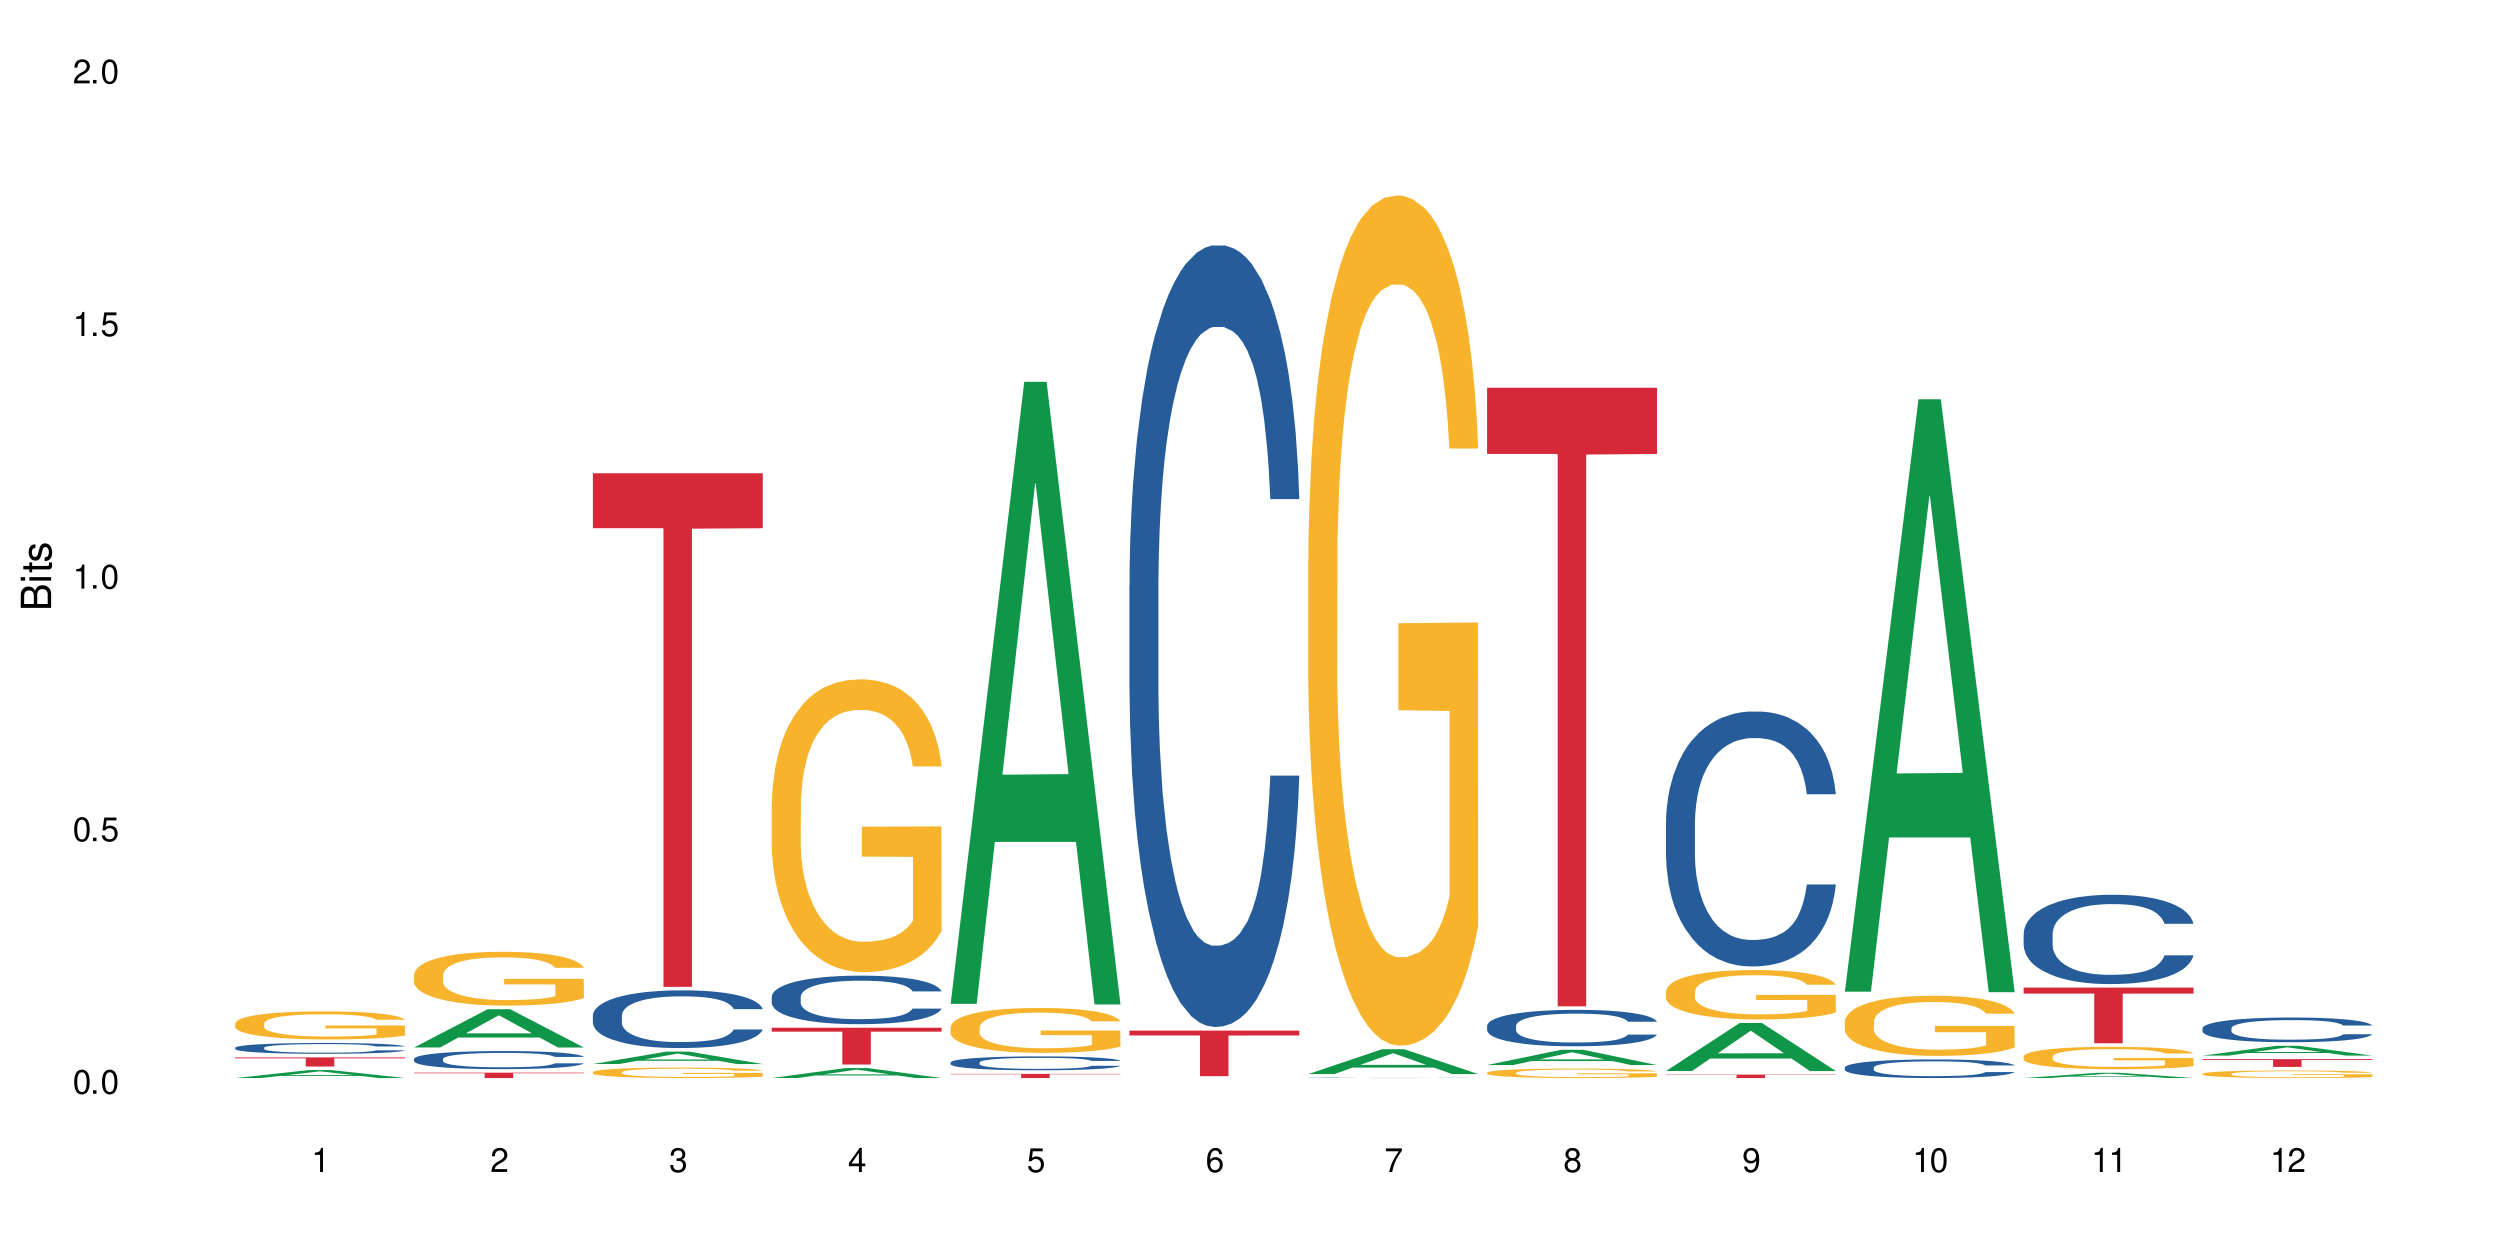 <?xml version="1.0" encoding="UTF-8"?>
<svg xmlns="http://www.w3.org/2000/svg" xmlns:xlink="http://www.w3.org/1999/xlink" width="720" height="360" viewBox="0 0 720 360">
<defs>
<g>
<g id="glyph-0-0">
</g>
<g id="glyph-0-1">
<path d="M 2.641 -6.938 C 2 -6.938 1.422 -6.656 1.078 -6.172 C 0.641 -5.562 0.406 -4.641 0.406 -3.359 C 0.406 -1.016 1.188 0.219 2.641 0.219 C 4.078 0.219 4.859 -1.016 4.859 -3.297 C 4.859 -4.641 4.656 -5.547 4.203 -6.172 C 3.844 -6.656 3.281 -6.938 2.641 -6.938 Z M 2.641 -6.188 C 3.547 -6.188 4 -5.25 4 -3.375 C 4 -1.406 3.562 -0.484 2.625 -0.484 C 1.734 -0.484 1.281 -1.438 1.281 -3.344 C 1.281 -5.25 1.734 -6.188 2.641 -6.188 Z M 2.641 -6.188 "/>
</g>
<g id="glyph-0-2">
<path d="M 1.828 -1 L 0.828 -1 L 0.828 0 L 1.828 0 Z M 1.828 -1 "/>
</g>
<g id="glyph-0-3">
<path d="M 4.562 -6.797 L 1.062 -6.797 L 0.547 -3.094 L 1.328 -3.094 C 1.719 -3.562 2.047 -3.734 2.578 -3.734 C 3.484 -3.734 4.062 -3.109 4.062 -2.094 C 4.062 -1.125 3.484 -0.531 2.578 -0.531 C 1.828 -0.531 1.375 -0.906 1.188 -1.672 L 0.328 -1.672 C 0.453 -1.109 0.547 -0.844 0.75 -0.594 C 1.125 -0.078 1.828 0.219 2.594 0.219 C 3.969 0.219 4.922 -0.781 4.922 -2.219 C 4.922 -3.562 4.031 -4.484 2.719 -4.484 C 2.25 -4.484 1.859 -4.359 1.469 -4.062 L 1.734 -5.969 L 4.562 -5.969 Z M 4.562 -6.797 "/>
</g>
<g id="glyph-0-4">
<path d="M 2.484 -4.938 L 2.484 0 L 3.328 0 L 3.328 -6.938 L 2.766 -6.938 C 2.469 -5.875 2.281 -5.734 0.984 -5.562 L 0.984 -4.938 Z M 2.484 -4.938 "/>
</g>
<g id="glyph-0-5">
<path d="M 4.859 -0.828 L 1.281 -0.828 C 1.359 -1.406 1.672 -1.781 2.5 -2.281 L 3.469 -2.828 C 4.406 -3.344 4.906 -4.062 4.906 -4.906 C 4.906 -5.484 4.672 -6.031 4.266 -6.406 C 3.859 -6.766 3.375 -6.938 2.719 -6.938 C 1.859 -6.938 1.219 -6.625 0.844 -6.031 C 0.609 -5.672 0.5 -5.234 0.484 -4.531 L 1.328 -4.531 C 1.359 -5.016 1.406 -5.281 1.531 -5.516 C 1.75 -5.938 2.188 -6.203 2.703 -6.203 C 3.469 -6.203 4.031 -5.641 4.031 -4.891 C 4.031 -4.344 3.719 -3.859 3.125 -3.516 L 2.234 -3 C 0.812 -2.172 0.406 -1.531 0.328 -0.016 L 4.859 -0.016 Z M 4.859 -0.828 "/>
</g>
<g id="glyph-0-6">
<path d="M 2.125 -3.188 L 2.578 -3.188 C 3.5 -3.188 3.984 -2.766 3.984 -1.922 C 3.984 -1.062 3.469 -0.531 2.594 -0.531 C 1.656 -0.531 1.203 -1 1.156 -2.016 L 0.312 -2.016 C 0.344 -1.453 0.438 -1.094 0.609 -0.781 C 0.953 -0.109 1.625 0.219 2.547 0.219 C 3.953 0.219 4.859 -0.625 4.859 -1.938 C 4.859 -2.828 4.516 -3.297 3.703 -3.594 C 4.344 -3.844 4.656 -4.328 4.656 -5.031 C 4.656 -6.219 3.875 -6.938 2.578 -6.938 C 1.203 -6.938 0.484 -6.172 0.453 -4.703 L 1.297 -4.703 C 1.312 -5.125 1.344 -5.359 1.453 -5.578 C 1.641 -5.969 2.062 -6.203 2.594 -6.203 C 3.344 -6.203 3.797 -5.75 3.797 -5 C 3.797 -4.516 3.609 -4.219 3.25 -4.047 C 3.016 -3.953 2.703 -3.922 2.125 -3.906 Z M 2.125 -3.188 "/>
</g>
<g id="glyph-0-7">
<path d="M 3.141 -1.672 L 3.141 0 L 3.984 0 L 3.984 -1.672 L 4.984 -1.672 L 4.984 -2.438 L 3.984 -2.438 L 3.984 -6.938 L 3.359 -6.938 L 0.266 -2.578 L 0.266 -1.672 Z M 3.141 -2.438 L 1 -2.438 L 3.141 -5.5 Z M 3.141 -2.438 "/>
</g>
<g id="glyph-0-8">
<path d="M 4.781 -5.125 C 4.609 -6.266 3.891 -6.938 2.844 -6.938 C 2.094 -6.938 1.422 -6.578 1.031 -5.953 C 0.594 -5.266 0.406 -4.422 0.406 -3.172 C 0.406 -2 0.578 -1.25 0.984 -0.641 C 1.359 -0.078 1.953 0.219 2.703 0.219 C 3.984 0.219 4.922 -0.75 4.922 -2.094 C 4.922 -3.375 4.062 -4.281 2.844 -4.281 C 2.172 -4.281 1.641 -4.031 1.281 -3.516 C 1.281 -5.234 1.828 -6.188 2.797 -6.188 C 3.391 -6.188 3.797 -5.797 3.938 -5.125 Z M 2.734 -3.531 C 3.547 -3.531 4.062 -2.953 4.062 -2.031 C 4.062 -1.156 3.484 -0.531 2.703 -0.531 C 1.922 -0.531 1.328 -1.188 1.328 -2.078 C 1.328 -2.938 1.906 -3.531 2.734 -3.531 Z M 2.734 -3.531 "/>
</g>
<g id="glyph-0-9">
<path d="M 4.984 -6.797 L 0.438 -6.797 L 0.438 -5.969 L 4.109 -5.969 C 2.5 -3.656 1.828 -2.234 1.328 0 L 2.219 0 C 2.594 -2.172 3.453 -4.047 4.984 -6.094 Z M 4.984 -6.797 "/>
</g>
<g id="glyph-0-10">
<path d="M 3.75 -3.656 C 4.469 -4.094 4.688 -4.438 4.688 -5.078 C 4.688 -6.172 3.844 -6.938 2.641 -6.938 C 1.438 -6.938 0.594 -6.172 0.594 -5.094 C 0.594 -4.438 0.812 -4.094 1.516 -3.656 C 0.734 -3.266 0.359 -2.703 0.359 -1.922 C 0.359 -0.656 1.281 0.219 2.641 0.219 C 3.984 0.219 4.922 -0.656 4.922 -1.922 C 4.922 -2.703 4.531 -3.266 3.75 -3.656 Z M 2.641 -6.188 C 3.359 -6.188 3.812 -5.75 3.812 -5.062 C 3.812 -4.406 3.344 -3.984 2.641 -3.984 C 1.922 -3.984 1.453 -4.406 1.453 -5.078 C 1.453 -5.75 1.922 -6.188 2.641 -6.188 Z M 2.641 -3.266 C 3.484 -3.266 4.062 -2.719 4.062 -1.906 C 4.062 -1.078 3.484 -0.531 2.625 -0.531 C 1.797 -0.531 1.219 -1.094 1.219 -1.906 C 1.219 -2.719 1.781 -3.266 2.641 -3.266 Z M 2.641 -3.266 "/>
</g>
<g id="glyph-0-11">
<path d="M 0.516 -1.578 C 0.672 -0.453 1.406 0.219 2.438 0.219 C 3.188 0.219 3.859 -0.141 4.266 -0.766 C 4.688 -1.453 4.891 -2.297 4.891 -3.547 C 4.891 -4.719 4.703 -5.453 4.312 -6.078 C 3.938 -6.641 3.344 -6.938 2.594 -6.938 C 1.297 -6.938 0.359 -5.969 0.359 -4.625 C 0.359 -3.344 1.234 -2.453 2.453 -2.453 C 3.094 -2.453 3.578 -2.672 4.016 -3.203 C 4 -1.484 3.469 -0.531 2.5 -0.531 C 1.906 -0.531 1.484 -0.906 1.359 -1.578 Z M 2.578 -6.203 C 3.375 -6.203 3.969 -5.531 3.969 -4.641 C 3.969 -3.797 3.391 -3.188 2.547 -3.188 C 1.734 -3.188 1.234 -3.766 1.234 -4.688 C 1.234 -5.562 1.797 -6.203 2.578 -6.203 Z M 2.578 -6.203 "/>
</g>
<g id="glyph-1-0">
</g>
<g id="glyph-1-1">
<path d="M 0 -0.953 L 0 -4.891 C 0 -5.719 -0.234 -6.344 -0.734 -6.797 C -1.188 -7.234 -1.812 -7.469 -2.5 -7.469 C -3.547 -7.469 -4.188 -7 -4.625 -5.875 C -4.984 -6.688 -5.625 -7.094 -6.531 -7.094 C -7.172 -7.094 -7.734 -6.859 -8.141 -6.391 C -8.562 -5.922 -8.75 -5.344 -8.75 -4.5 L -8.75 -0.953 Z M -4.984 -2.062 L -7.766 -2.062 L -7.766 -4.219 C -7.766 -4.844 -7.688 -5.203 -7.453 -5.5 C -7.219 -5.812 -6.859 -5.969 -6.375 -5.969 C -5.891 -5.969 -5.531 -5.812 -5.297 -5.5 C -5.062 -5.203 -4.984 -4.844 -4.984 -4.219 Z M -0.984 -2.062 L -4 -2.062 L -4 -4.781 C -4 -5.766 -3.438 -6.359 -2.484 -6.359 C -1.547 -6.359 -0.984 -5.766 -0.984 -4.781 Z M -0.984 -2.062 "/>
</g>
<g id="glyph-1-2">
<path d="M -6.281 -1.797 L -6.281 -0.797 L 0 -0.797 L 0 -1.797 Z M -8.75 -1.797 L -8.75 -0.797 L -7.484 -0.797 L -7.484 -1.797 Z M -8.75 -1.797 "/>
</g>
<g id="glyph-1-3">
<path d="M -6.281 -3.047 L -6.281 -2.016 L -8.016 -2.016 L -8.016 -1.016 L -6.281 -1.016 L -6.281 -0.172 L -5.469 -0.172 L -5.469 -1.016 L -0.719 -1.016 C -0.078 -1.016 0.281 -1.453 0.281 -2.234 C 0.281 -2.5 0.25 -2.719 0.188 -3.047 L -0.641 -3.047 C -0.609 -2.906 -0.594 -2.766 -0.594 -2.562 C -0.594 -2.141 -0.719 -2.016 -1.156 -2.016 L -5.469 -2.016 L -5.469 -3.047 Z M -6.281 -3.047 "/>
</g>
<g id="glyph-1-4">
<path d="M -4.531 -5.25 C -5.766 -5.25 -6.469 -4.422 -6.469 -2.969 C -6.469 -1.516 -5.719 -0.562 -4.547 -0.562 C -3.562 -0.562 -3.094 -1.062 -2.734 -2.562 L -2.516 -3.484 C -2.344 -4.188 -2.094 -4.469 -1.641 -4.469 C -1.047 -4.469 -0.641 -3.875 -0.641 -3 C -0.641 -2.453 -0.797 -2 -1.062 -1.75 C -1.25 -1.594 -1.422 -1.531 -1.875 -1.469 L -1.875 -0.406 C -0.422 -0.453 0.281 -1.266 0.281 -2.922 C 0.281 -4.5 -0.5 -5.516 -1.719 -5.516 C -2.656 -5.516 -3.172 -4.984 -3.469 -3.734 L -3.703 -2.766 C -3.891 -1.953 -4.156 -1.609 -4.594 -1.609 C -5.188 -1.609 -5.547 -2.125 -5.547 -2.938 C -5.547 -3.75 -5.203 -4.172 -4.531 -4.203 Z M -4.531 -5.25 "/>
</g>
</g>
</defs>
<rect x="-72" y="-36" width="864" height="432" fill="rgb(100%, 100%, 100%)" fill-opacity="1"/>
<path fill-rule="nonzero" fill="rgb(6.275%, 58.824%, 28.235%)" fill-opacity="1" d="M 67.73 310.473 L 67.785 310.473 L 88.957 308.18 L 95.387 308.18 L 116.664 310.477 L 109.188 310.477 L 103.855 309.875 L 80.488 309.875 L 75.258 310.473 L 67.73 310.473 L 82.734 309.629 L 101.711 309.625 L 92.25 308.555 L 92.145 308.555 L 92.039 308.559 L 82.684 309.625 L 82.734 309.629 Z M 67.73 310.473 "/>
<path fill-rule="nonzero" fill="rgb(14.51%, 36.078%, 60%)" fill-opacity="1" d="M 67.73 301.738 L 67.789 301.734 L 67.789 301.668 L 67.969 301.559 L 68.387 301.422 L 68.805 301.328 L 69.879 301.156 L 71.371 300.996 L 72.922 300.871 L 74.055 300.797 L 75.07 300.738 L 77.398 300.633 L 78.891 300.578 L 80.5 300.531 L 82.469 300.48 L 83.902 300.453 L 87.125 300.406 L 89.512 300.387 L 91.363 300.379 L 95.359 300.379 L 97.746 300.391 L 99.477 300.406 L 101.387 300.426 L 102.996 300.453 L 105.801 300.516 L 108.309 300.594 L 109.441 300.641 L 111.234 300.73 L 112.605 300.816 L 113.559 300.891 L 114.633 300.996 L 115.59 301.125 L 116.305 301.27 L 116.664 301.391 L 108.309 301.391 L 107.891 301.277 L 107.414 301.188 L 106.52 301.074 L 105.625 300.988 L 104.371 300.906 L 103.238 300.852 L 101.684 300.797 L 100.312 300.766 L 98.879 300.738 L 97.508 300.723 L 94.883 300.703 L 91.84 300.703 L 90.707 300.711 L 88.379 300.734 L 87.125 300.754 L 85.336 300.793 L 84.082 300.828 L 82.59 300.887 L 81.574 300.934 L 80.32 301.008 L 79.426 301.074 L 78.414 301.168 L 77.816 301.242 L 77.277 301.32 L 76.801 301.414 L 76.441 301.516 L 76.203 301.621 L 76.086 301.723 L 76.086 302.164 L 76.203 302.27 L 76.504 302.387 L 77.277 302.562 L 78.414 302.715 L 79.727 302.832 L 80.977 302.918 L 81.695 302.961 L 82.648 303.004 L 84.141 303.062 L 86.289 303.117 L 87.543 303.141 L 89.453 303.164 L 91.422 303.176 L 94.047 303.176 L 96.375 303.164 L 97.926 303.148 L 99.535 303.129 L 101.746 303.078 L 103.117 303.035 L 104.312 302.98 L 105.207 302.926 L 105.801 302.879 L 106.699 302.789 L 107.414 302.695 L 107.949 302.594 L 108.309 302.496 L 116.664 302.496 L 116.305 302.609 L 115.77 302.723 L 115.23 302.805 L 114.395 302.906 L 113.441 302.992 L 112.066 303.094 L 110.934 303.16 L 109.441 303.23 L 108.07 303.285 L 106.578 303.332 L 104.371 303.391 L 102.938 303.418 L 101.387 303.445 L 99.535 303.469 L 97.211 303.488 L 94.703 303.5 L 92.375 303.5 L 89.871 303.496 L 88.02 303.484 L 85.574 303.457 L 82.531 303.406 L 80.32 303.352 L 78.59 303.297 L 77.102 303.242 L 75.43 303.164 L 73.281 303.039 L 71.969 302.941 L 71.074 302.863 L 70.059 302.75 L 69.344 302.652 L 68.508 302.492 L 67.91 302.289 L 67.73 302.133 Z M 67.73 301.738 "/>
<path fill-rule="nonzero" fill="rgb(96.863%, 70.196%, 16.863%)" fill-opacity="1" d="M 67.73 294.738 L 67.789 294.73 L 67.789 294.582 L 68.031 294.25 L 68.625 293.793 L 69.402 293.418 L 70.238 293.121 L 70.773 292.969 L 71.668 292.746 L 72.445 292.586 L 74.414 292.254 L 76.922 291.941 L 78.293 291.809 L 79.844 291.684 L 82.051 291.543 L 83.066 291.492 L 86.172 291.375 L 89.691 291.301 L 93.57 291.277 L 95.359 291.285 L 97.805 291.316 L 101.148 291.395 L 103.059 291.469 L 104.551 291.543 L 106.102 291.641 L 108.012 291.789 L 109.801 291.965 L 111.234 292.141 L 112.664 292.363 L 113.859 292.598 L 114.871 292.855 L 115.77 293.168 L 116.305 293.426 L 116.664 293.684 L 108.367 293.684 L 107.891 293.426 L 107.355 293.227 L 106.461 292.984 L 105.562 292.805 L 104.668 292.664 L 102.996 292.473 L 101.566 292.355 L 99.777 292.254 L 98.047 292.188 L 96.074 292.141 L 94.883 292.125 L 91.719 292.125 L 88.855 292.18 L 87.184 292.238 L 85.992 292.297 L 84.32 292.406 L 83.305 292.496 L 82.707 292.555 L 80.918 292.785 L 79.727 292.988 L 79.07 293.129 L 78.234 293.352 L 77.637 293.551 L 76.98 293.848 L 76.621 294.066 L 76.145 294.57 L 76.086 295.898 L 76.266 296.176 L 76.621 296.48 L 77.102 296.746 L 77.816 297.027 L 78.531 297.238 L 79.785 297.527 L 80.859 297.719 L 81.695 297.844 L 83.305 298.043 L 83.961 298.109 L 85.512 298.242 L 87.125 298.348 L 89.094 298.434 L 90.586 298.48 L 92.973 298.516 L 96.016 298.516 L 99.598 298.473 L 101.863 298.414 L 103.414 298.355 L 104.43 298.301 L 105.684 298.223 L 106.578 298.148 L 107.414 298.066 L 108.43 297.941 L 108.43 296.176 L 93.688 296.172 L 93.688 295.344 L 116.602 295.336 L 116.664 298.223 L 115.41 298.422 L 113.859 298.613 L 112.367 298.762 L 110.816 298.887 L 108.605 299.027 L 106.816 299.113 L 104.07 299.219 L 101.566 299.285 L 98.941 299.328 L 96.613 299.352 L 93.867 299.359 L 91.422 299.344 L 88.797 299.297 L 86.707 299.238 L 84.797 299.164 L 82.887 299.07 L 80.5 298.914 L 78.949 298.789 L 77.34 298.633 L 75.727 298.449 L 74.297 298.25 L 73.34 298.098 L 72.387 297.918 L 71.371 297.699 L 70.418 297.445 L 69.699 297.219 L 69.043 296.961 L 68.566 296.715 L 68.09 296.383 L 67.852 296.117 L 67.73 295.891 Z M 67.73 294.738 "/>
<path fill-rule="nonzero" fill="rgb(83.922%, 15.686%, 22.353%)" fill-opacity="1" d="M 67.73 304.523 L 116.664 304.523 L 116.664 304.805 L 96.27 304.809 L 96.27 307.16 L 88.066 307.16 L 88.066 304.809 L 87.945 304.805 L 67.73 304.805 Z M 67.73 304.523 "/>
<path fill-rule="nonzero" fill="rgb(6.275%, 58.824%, 28.235%)" fill-opacity="1" d="M 119.238 301.672 L 119.289 301.664 L 140.465 290.641 L 146.895 290.641 L 168.172 301.684 L 160.695 301.684 L 155.363 298.801 L 131.996 298.801 L 126.766 301.672 L 119.238 301.672 L 134.242 297.609 L 153.219 297.598 L 143.758 292.445 L 143.652 292.434 L 143.547 292.465 L 134.191 297.598 L 134.242 297.609 Z M 119.238 301.672 "/>
<path fill-rule="nonzero" fill="rgb(14.51%, 36.078%, 60%)" fill-opacity="1" d="M 119.238 304.969 L 119.297 304.965 L 119.297 304.852 L 119.477 304.672 L 119.895 304.441 L 120.312 304.285 L 121.387 304.004 L 122.879 303.73 L 124.43 303.523 L 125.562 303.398 L 126.578 303.305 L 128.906 303.129 L 130.398 303.035 L 132.008 302.957 L 133.977 302.875 L 135.41 302.828 L 138.633 302.75 L 141.02 302.719 L 142.871 302.703 L 146.867 302.703 L 149.254 302.723 L 150.984 302.746 L 152.895 302.785 L 154.504 302.828 L 157.309 302.934 L 159.816 303.066 L 160.949 303.141 L 162.742 303.289 L 164.113 303.434 L 165.066 303.555 L 166.141 303.73 L 167.098 303.945 L 167.812 304.188 L 168.172 304.395 L 159.816 304.395 L 159.398 304.203 L 158.922 304.055 L 158.027 303.859 L 157.133 303.723 L 155.879 303.586 L 154.746 303.496 L 153.191 303.402 L 151.82 303.348 L 150.387 303.305 L 149.016 303.273 L 146.391 303.246 L 143.348 303.246 L 142.211 303.258 L 139.887 303.293 L 138.633 303.328 L 136.844 303.395 L 135.59 303.457 L 134.098 303.551 L 133.082 303.633 L 131.828 303.758 L 130.934 303.867 L 129.922 304.023 L 129.324 304.141 L 128.785 304.273 L 128.309 304.434 L 127.949 304.598 L 127.711 304.773 L 127.594 304.945 L 127.594 305.684 L 127.711 305.855 L 128.012 306.055 L 128.785 306.348 L 129.922 306.598 L 131.234 306.797 L 132.484 306.941 L 133.203 307.008 L 134.156 307.086 L 135.648 307.18 L 137.797 307.273 L 139.051 307.312 L 140.961 307.352 L 142.93 307.371 L 145.555 307.371 L 147.883 307.352 L 149.434 307.328 L 151.043 307.289 L 153.254 307.207 L 154.625 307.133 L 155.816 307.043 L 156.715 306.949 L 157.309 306.875 L 158.207 306.727 L 158.922 306.566 L 159.457 306.398 L 159.816 306.238 L 168.172 306.238 L 167.812 306.426 L 167.277 306.613 L 166.738 306.75 L 165.902 306.918 L 164.949 307.066 L 163.574 307.23 L 162.441 307.34 L 160.949 307.461 L 159.578 307.551 L 158.086 307.633 L 155.879 307.727 L 154.445 307.773 L 152.895 307.816 L 151.043 307.855 L 148.719 307.891 L 146.211 307.906 L 143.883 307.914 L 141.379 307.902 L 139.527 307.883 L 137.082 307.84 L 134.039 307.754 L 131.828 307.664 L 130.098 307.574 L 128.605 307.48 L 126.938 307.352 L 124.789 307.141 L 123.477 306.98 L 122.582 306.848 L 121.566 306.66 L 120.852 306.492 L 120.016 306.227 L 119.418 305.891 L 119.238 305.629 Z M 119.238 304.969 "/>
<path fill-rule="nonzero" fill="rgb(96.863%, 70.196%, 16.863%)" fill-opacity="1" d="M 119.238 280.758 L 119.297 280.742 L 119.297 280.461 L 119.535 279.824 L 120.133 278.945 L 120.91 278.223 L 121.746 277.656 L 122.281 277.359 L 123.176 276.934 L 123.953 276.621 L 125.922 275.984 L 128.43 275.391 L 129.801 275.137 L 131.352 274.895 L 133.559 274.625 L 134.574 274.527 L 137.676 274.301 L 141.199 274.16 L 145.078 274.117 L 146.867 274.133 L 149.312 274.188 L 152.656 274.344 L 154.566 274.484 L 156.059 274.625 L 157.609 274.812 L 159.52 275.094 L 161.309 275.434 L 162.742 275.773 L 164.172 276.199 L 165.367 276.652 L 166.379 277.148 L 167.277 277.742 L 167.812 278.238 L 168.172 278.734 L 159.875 278.734 L 159.398 278.238 L 158.863 277.855 L 157.965 277.387 L 157.07 277.047 L 156.176 276.777 L 154.504 276.41 L 153.074 276.184 L 151.281 275.984 L 149.551 275.859 L 147.582 275.773 L 146.391 275.746 L 143.227 275.746 L 140.363 275.844 L 138.691 275.957 L 137.5 276.07 L 135.828 276.285 L 134.812 276.453 L 134.215 276.566 L 132.426 277.004 L 131.234 277.402 L 130.578 277.672 L 129.742 278.094 L 129.145 278.477 L 128.488 279.043 L 128.129 279.469 L 127.652 280.434 L 127.594 282.98 L 127.773 283.52 L 128.129 284.098 L 128.605 284.609 L 129.324 285.148 L 130.039 285.559 L 131.293 286.109 L 132.367 286.477 L 133.203 286.719 L 134.812 287.102 L 135.469 287.227 L 137.02 287.484 L 138.633 287.68 L 140.602 287.852 L 142.094 287.938 L 144.48 288.008 L 147.523 288.008 L 151.105 287.922 L 153.371 287.809 L 154.922 287.695 L 155.938 287.598 L 157.191 287.441 L 158.086 287.297 L 158.922 287.145 L 159.938 286.902 L 159.938 283.52 L 145.195 283.504 L 145.195 281.918 L 168.109 281.902 L 168.172 287.441 L 166.918 287.824 L 165.367 288.191 L 163.875 288.473 L 162.324 288.715 L 160.113 288.984 L 158.324 289.152 L 155.578 289.352 L 153.074 289.48 L 150.449 289.562 L 148.121 289.605 L 145.375 289.621 L 142.93 289.594 L 140.305 289.508 L 138.215 289.395 L 136.305 289.254 L 134.395 289.07 L 132.008 288.77 L 130.457 288.531 L 128.848 288.234 L 127.234 287.879 L 125.801 287.496 L 124.848 287.199 L 123.895 286.859 L 122.879 286.434 L 121.926 285.953 L 121.207 285.516 L 120.551 285.02 L 120.074 284.551 L 119.598 283.914 L 119.359 283.406 L 119.238 282.965 Z M 119.238 280.758 "/>
<path fill-rule="nonzero" fill="rgb(83.922%, 15.686%, 22.353%)" fill-opacity="1" d="M 119.238 308.934 L 168.172 308.934 L 168.172 309.098 L 147.777 309.102 L 147.777 310.477 L 139.574 310.477 L 139.574 309.102 L 139.453 309.098 L 119.238 309.098 Z M 119.238 308.934 "/>
<path fill-rule="nonzero" fill="rgb(6.275%, 58.824%, 28.235%)" fill-opacity="1" d="M 170.746 306.441 L 170.797 306.438 L 191.973 302.855 L 198.402 302.855 L 219.68 306.445 L 212.203 306.445 L 206.871 305.508 L 183.504 305.508 L 178.273 306.441 L 170.746 306.441 L 185.75 305.121 L 204.727 305.117 L 195.266 303.441 L 195.16 303.441 L 195.055 303.449 L 185.699 305.117 L 185.75 305.121 Z M 170.746 306.441 "/>
<path fill-rule="nonzero" fill="rgb(14.51%, 36.078%, 60%)" fill-opacity="1" d="M 170.746 292.457 L 170.805 292.441 L 170.805 292.078 L 170.984 291.5 L 171.402 290.773 L 171.82 290.273 L 172.895 289.375 L 174.387 288.512 L 175.938 287.844 L 177.07 287.449 L 178.086 287.145 L 180.414 286.582 L 181.906 286.297 L 183.516 286.039 L 185.484 285.781 L 186.918 285.629 L 190.141 285.387 L 192.527 285.277 L 194.375 285.234 L 198.375 285.234 L 200.762 285.293 L 202.492 285.371 L 204.402 285.492 L 206.012 285.629 L 208.816 285.961 L 211.324 286.387 L 212.457 286.629 L 214.25 287.102 L 215.621 287.555 L 216.574 287.949 L 217.648 288.512 L 218.605 289.195 L 219.32 289.969 L 219.68 290.621 L 211.324 290.621 L 210.906 290.016 L 210.43 289.543 L 209.535 288.922 L 208.641 288.48 L 207.387 288.039 L 206.25 287.754 L 204.699 287.465 L 203.328 287.281 L 201.895 287.145 L 200.523 287.055 L 197.898 286.965 L 194.855 286.965 L 193.719 286.992 L 191.395 287.113 L 190.141 287.223 L 188.352 287.434 L 187.098 287.633 L 185.605 287.934 L 184.59 288.191 L 183.336 288.586 L 182.441 288.938 L 181.426 289.438 L 180.832 289.816 L 180.293 290.242 L 179.816 290.742 L 179.457 291.273 L 179.219 291.836 L 179.102 292.383 L 179.102 294.734 L 179.219 295.281 L 179.52 295.918 L 180.293 296.844 L 181.426 297.648 L 182.742 298.285 L 183.992 298.738 L 184.711 298.953 L 185.664 299.195 L 187.156 299.5 L 189.305 299.801 L 190.559 299.926 L 192.469 300.047 L 194.438 300.105 L 197.062 300.105 L 199.391 300.047 L 200.941 299.969 L 202.551 299.848 L 204.762 299.59 L 206.133 299.348 L 207.324 299.059 L 208.223 298.77 L 208.816 298.527 L 209.711 298.059 L 210.43 297.543 L 210.965 297.012 L 211.324 296.492 L 219.68 296.492 L 219.32 297.102 L 218.785 297.691 L 218.246 298.133 L 217.41 298.664 L 216.457 299.137 L 215.082 299.664 L 213.949 300.016 L 212.457 300.395 L 211.086 300.684 L 209.594 300.941 L 207.387 301.246 L 205.953 301.395 L 204.402 301.531 L 202.551 301.652 L 200.227 301.762 L 197.719 301.82 L 195.391 301.836 L 192.887 301.805 L 191.035 301.746 L 188.59 301.609 L 185.547 301.336 L 183.336 301.047 L 181.605 300.758 L 180.113 300.457 L 178.445 300.047 L 176.297 299.379 L 174.984 298.863 L 174.086 298.438 L 173.074 297.844 L 172.355 297.312 L 171.523 296.465 L 170.926 295.387 L 170.746 294.551 Z M 170.746 292.457 "/>
<path fill-rule="nonzero" fill="rgb(96.863%, 70.196%, 16.863%)" fill-opacity="1" d="M 170.746 308.754 L 170.805 308.75 L 170.805 308.695 L 171.043 308.574 L 171.641 308.402 L 172.418 308.262 L 173.254 308.152 L 173.789 308.094 L 174.684 308.012 L 175.461 307.953 L 177.43 307.828 L 179.938 307.711 L 181.309 307.664 L 182.859 307.617 L 185.066 307.562 L 186.082 307.543 L 189.184 307.5 L 192.707 307.473 L 196.586 307.465 L 198.375 307.469 L 200.82 307.477 L 204.164 307.508 L 206.074 307.535 L 207.566 307.562 L 209.117 307.598 L 211.027 307.656 L 212.816 307.719 L 214.25 307.785 L 215.68 307.867 L 216.875 307.957 L 217.887 308.055 L 218.785 308.168 L 219.32 308.266 L 219.68 308.359 L 211.383 308.359 L 210.906 308.266 L 210.371 308.191 L 209.473 308.102 L 208.578 308.035 L 207.684 307.98 L 206.012 307.91 L 204.582 307.867 L 202.789 307.828 L 201.059 307.805 L 199.09 307.785 L 197.898 307.781 L 194.734 307.781 L 191.871 307.801 L 190.199 307.82 L 189.008 307.844 L 187.336 307.887 L 186.32 307.918 L 185.723 307.941 L 183.934 308.027 L 182.742 308.102 L 182.086 308.156 L 181.25 308.238 L 180.652 308.312 L 179.996 308.422 L 179.637 308.504 L 179.16 308.691 L 179.102 309.188 L 179.281 309.289 L 179.637 309.402 L 180.113 309.504 L 180.832 309.605 L 181.547 309.688 L 182.801 309.793 L 183.875 309.863 L 184.711 309.91 L 186.32 309.984 L 186.977 310.012 L 188.527 310.059 L 190.141 310.098 L 192.109 310.133 L 193.602 310.148 L 195.988 310.16 L 199.031 310.16 L 202.613 310.145 L 204.879 310.125 L 206.43 310.102 L 207.445 310.082 L 208.699 310.051 L 209.594 310.023 L 210.43 309.996 L 211.445 309.949 L 211.445 309.289 L 196.703 309.289 L 196.703 308.98 L 219.617 308.977 L 219.68 310.051 L 218.426 310.125 L 216.875 310.199 L 215.383 310.254 L 213.832 310.301 L 211.621 310.352 L 209.832 310.383 L 207.086 310.422 L 204.582 310.449 L 201.957 310.465 L 199.629 310.473 L 196.883 310.477 L 194.438 310.469 L 191.812 310.453 L 189.723 310.43 L 187.812 310.402 L 185.902 310.367 L 183.516 310.309 L 181.965 310.266 L 180.355 310.207 L 178.742 310.137 L 177.309 310.062 L 176.355 310.004 L 175.402 309.938 L 174.387 309.855 L 173.43 309.762 L 172.715 309.68 L 172.059 309.582 L 171.582 309.492 L 171.105 309.367 L 170.867 309.27 L 170.746 309.184 Z M 170.746 308.754 "/>
<path fill-rule="nonzero" fill="rgb(83.922%, 15.686%, 22.353%)" fill-opacity="1" d="M 170.746 136.293 L 219.68 136.293 L 219.68 152.125 L 199.285 152.266 L 199.285 284.211 L 191.078 284.211 L 191.078 152.406 L 190.961 152.125 L 170.746 152.125 Z M 170.746 136.293 "/>
<path fill-rule="nonzero" fill="rgb(6.275%, 58.824%, 28.235%)" fill-opacity="1" d="M 222.254 310.473 L 222.305 310.469 L 243.48 307.602 L 249.91 307.602 L 271.188 310.477 L 263.711 310.477 L 258.379 309.727 L 235.008 309.727 L 229.781 310.473 L 222.254 310.473 L 237.258 309.414 L 256.234 309.414 L 246.773 308.07 L 246.668 308.066 L 246.562 308.078 L 237.207 309.414 L 237.258 309.414 Z M 222.254 310.473 "/>
<path fill-rule="nonzero" fill="rgb(14.51%, 36.078%, 60%)" fill-opacity="1" d="M 222.254 287.074 L 222.312 287.062 L 222.312 286.754 L 222.492 286.27 L 222.91 285.656 L 223.328 285.234 L 224.402 284.48 L 225.895 283.754 L 227.445 283.191 L 228.578 282.859 L 229.594 282.605 L 231.922 282.133 L 233.414 281.891 L 235.023 281.676 L 236.992 281.457 L 238.426 281.328 L 241.648 281.125 L 244.035 281.035 L 245.883 280.996 L 249.883 280.996 L 252.27 281.047 L 254 281.113 L 255.91 281.215 L 257.52 281.328 L 260.324 281.609 L 262.832 281.969 L 263.965 282.172 L 265.754 282.566 L 267.129 282.949 L 268.082 283.281 L 269.156 283.754 L 270.113 284.328 L 270.828 284.98 L 271.188 285.527 L 262.832 285.527 L 262.414 285.02 L 261.938 284.621 L 261.043 284.098 L 260.145 283.73 L 258.895 283.359 L 257.758 283.117 L 256.207 282.875 L 254.836 282.719 L 253.402 282.605 L 252.031 282.527 L 249.406 282.453 L 246.363 282.453 L 245.227 282.477 L 242.902 282.582 L 241.648 282.668 L 239.855 282.848 L 238.605 283.016 L 237.113 283.27 L 236.098 283.488 L 234.844 283.82 L 233.949 284.113 L 232.934 284.535 L 232.34 284.852 L 231.801 285.211 L 231.324 285.633 L 230.965 286.078 L 230.727 286.551 L 230.609 287.008 L 230.609 288.988 L 230.727 289.449 L 231.027 289.984 L 231.801 290.762 L 232.934 291.438 L 234.25 291.977 L 235.5 292.359 L 236.219 292.535 L 237.172 292.742 L 238.664 292.996 L 240.812 293.25 L 242.066 293.355 L 243.977 293.457 L 245.945 293.508 L 248.57 293.508 L 250.898 293.457 L 252.449 293.391 L 254.059 293.289 L 256.266 293.074 L 257.641 292.867 L 258.832 292.625 L 259.73 292.383 L 260.324 292.18 L 261.219 291.785 L 261.938 291.348 L 262.473 290.902 L 262.832 290.469 L 271.188 290.469 L 270.828 290.98 L 270.289 291.477 L 269.754 291.848 L 268.918 292.293 L 267.965 292.691 L 266.59 293.137 L 265.457 293.43 L 263.965 293.75 L 262.594 293.992 L 261.102 294.207 L 258.895 294.465 L 257.461 294.59 L 255.91 294.707 L 254.059 294.809 L 251.73 294.898 L 249.227 294.949 L 246.898 294.961 L 244.391 294.938 L 242.543 294.887 L 240.098 294.77 L 237.051 294.539 L 234.844 294.297 L 233.113 294.055 L 231.621 293.801 L 229.953 293.457 L 227.805 292.895 L 226.492 292.461 L 225.594 292.102 L 224.582 291.605 L 223.863 291.156 L 223.031 290.441 L 222.434 289.535 L 222.254 288.836 Z M 222.254 287.074 "/>
<path fill-rule="nonzero" fill="rgb(96.863%, 70.196%, 16.863%)" fill-opacity="1" d="M 222.254 231.762 L 222.312 231.684 L 222.312 230.145 L 222.551 226.68 L 223.148 221.902 L 223.926 217.977 L 224.762 214.895 L 225.297 213.277 L 226.191 210.969 L 226.969 209.273 L 228.938 205.809 L 231.445 202.57 L 232.816 201.188 L 234.367 199.875 L 236.574 198.414 L 237.59 197.875 L 240.691 196.641 L 244.215 195.871 L 248.094 195.641 L 249.883 195.719 L 252.328 196.023 L 255.672 196.871 L 257.582 197.645 L 259.07 198.414 L 260.625 199.414 L 262.535 200.953 L 264.324 202.805 L 265.754 204.652 L 267.188 206.961 L 268.383 209.426 L 269.395 212.121 L 270.289 215.355 L 270.828 218.055 L 271.188 220.75 L 262.891 220.75 L 262.414 218.055 L 261.875 215.973 L 260.98 213.434 L 260.086 211.582 L 259.191 210.121 L 257.52 208.117 L 256.09 206.887 L 254.297 205.809 L 252.566 205.113 L 250.598 204.652 L 249.406 204.496 L 246.242 204.496 L 243.379 205.035 L 241.707 205.652 L 240.516 206.27 L 238.844 207.426 L 237.828 208.348 L 237.23 208.965 L 235.441 211.352 L 234.25 213.508 L 233.59 214.973 L 232.758 217.281 L 232.16 219.363 L 231.504 222.441 L 231.145 224.754 L 230.668 229.992 L 230.609 243.855 L 230.785 246.781 L 231.145 249.938 L 231.621 252.711 L 232.34 255.637 L 233.055 257.871 L 234.309 260.875 L 235.383 262.879 L 236.219 264.188 L 237.828 266.266 L 238.484 266.961 L 240.035 268.348 L 241.648 269.426 L 243.617 270.348 L 245.109 270.812 L 247.496 271.195 L 250.539 271.195 L 254.121 270.734 L 256.387 270.117 L 257.938 269.5 L 258.953 268.961 L 260.207 268.117 L 261.102 267.344 L 261.938 266.5 L 262.949 265.188 L 262.949 246.781 L 248.211 246.703 L 248.211 238.078 L 271.125 238 L 271.188 268.117 L 269.934 270.195 L 268.383 272.199 L 266.891 273.738 L 265.34 275.047 L 263.129 276.512 L 261.34 277.434 L 258.594 278.512 L 256.09 279.207 L 253.465 279.668 L 251.137 279.898 L 248.391 279.977 L 245.945 279.824 L 243.32 279.359 L 241.23 278.746 L 239.32 277.973 L 237.41 276.973 L 235.023 275.355 L 233.473 274.047 L 231.859 272.43 L 230.25 270.504 L 228.816 268.422 L 227.863 266.805 L 226.91 264.957 L 225.895 262.648 L 224.938 260.027 L 224.223 257.641 L 223.566 254.945 L 223.09 252.402 L 222.613 248.938 L 222.375 246.164 L 222.254 243.777 Z M 222.254 231.762 "/>
<path fill-rule="nonzero" fill="rgb(83.922%, 15.686%, 22.353%)" fill-opacity="1" d="M 222.254 295.984 L 271.188 295.984 L 271.188 297.117 L 250.793 297.129 L 250.793 306.582 L 242.586 306.582 L 242.586 297.137 L 242.469 297.117 L 222.254 297.117 Z M 222.254 295.984 "/>
<path fill-rule="nonzero" fill="rgb(6.275%, 58.824%, 28.235%)" fill-opacity="1" d="M 273.762 289.109 L 273.812 288.941 L 294.984 109.965 L 301.418 109.965 L 322.695 289.277 L 315.219 289.277 L 309.887 242.469 L 286.516 242.469 L 281.289 289.109 L 273.762 289.109 L 288.766 223.109 L 307.742 222.941 L 298.281 139.262 L 298.176 139.094 L 298.07 139.598 L 288.711 222.941 L 288.766 223.109 Z M 273.762 289.109 "/>
<path fill-rule="nonzero" fill="rgb(14.51%, 36.078%, 60%)" fill-opacity="1" d="M 273.762 305.984 L 273.82 305.98 L 273.82 305.895 L 274 305.754 L 274.418 305.578 L 274.836 305.457 L 275.91 305.242 L 277.402 305.035 L 278.953 304.871 L 280.086 304.777 L 281.102 304.703 L 283.43 304.57 L 284.922 304.5 L 286.531 304.438 L 288.5 304.375 L 289.934 304.34 L 293.156 304.281 L 295.543 304.254 L 297.391 304.242 L 301.391 304.242 L 303.777 304.258 L 305.508 304.277 L 307.418 304.305 L 309.027 304.34 L 311.832 304.418 L 314.34 304.523 L 315.473 304.582 L 317.262 304.695 L 318.637 304.805 L 319.59 304.898 L 320.664 305.035 L 321.621 305.199 L 322.336 305.387 L 322.695 305.543 L 314.34 305.543 L 313.922 305.395 L 313.445 305.281 L 312.551 305.133 L 311.652 305.027 L 310.402 304.922 L 309.266 304.852 L 307.715 304.781 L 306.344 304.738 L 304.91 304.703 L 303.539 304.684 L 300.914 304.66 L 297.871 304.66 L 296.734 304.668 L 294.41 304.699 L 293.156 304.723 L 291.363 304.773 L 290.113 304.82 L 288.621 304.895 L 287.605 304.957 L 286.352 305.051 L 285.457 305.137 L 284.441 305.258 L 283.848 305.348 L 283.309 305.449 L 282.832 305.57 L 282.473 305.699 L 282.234 305.836 L 282.117 305.965 L 282.117 306.531 L 282.234 306.664 L 282.535 306.816 L 283.309 307.043 L 284.441 307.234 L 285.754 307.387 L 287.008 307.5 L 287.727 307.551 L 288.68 307.609 L 290.172 307.68 L 292.32 307.754 L 293.574 307.785 L 295.484 307.812 L 297.453 307.828 L 300.078 307.828 L 302.406 307.812 L 303.957 307.793 L 305.566 307.766 L 307.773 307.703 L 309.148 307.645 L 310.34 307.574 L 311.234 307.504 L 311.832 307.445 L 312.727 307.332 L 313.445 307.211 L 313.98 307.082 L 314.34 306.957 L 322.695 306.957 L 322.336 307.102 L 321.797 307.246 L 321.262 307.352 L 320.426 307.48 L 319.473 307.594 L 318.098 307.723 L 316.965 307.805 L 315.473 307.898 L 314.102 307.965 L 312.609 308.027 L 310.402 308.102 L 308.969 308.137 L 307.418 308.172 L 305.566 308.199 L 303.238 308.227 L 300.734 308.242 L 298.406 308.242 L 295.898 308.238 L 294.051 308.223 L 291.605 308.188 L 288.559 308.125 L 286.352 308.055 L 284.621 307.984 L 283.129 307.91 L 281.461 307.812 L 279.312 307.652 L 278 307.527 L 277.102 307.426 L 276.09 307.281 L 275.371 307.156 L 274.535 306.949 L 273.941 306.691 L 273.762 306.488 Z M 273.762 305.984 "/>
<path fill-rule="nonzero" fill="rgb(96.863%, 70.196%, 16.863%)" fill-opacity="1" d="M 273.762 295.832 L 273.82 295.82 L 273.82 295.586 L 274.059 295.055 L 274.656 294.324 L 275.434 293.719 L 276.27 293.25 L 276.805 293 L 277.699 292.645 L 278.477 292.387 L 280.445 291.855 L 282.949 291.359 L 284.324 291.148 L 285.875 290.945 L 288.082 290.723 L 289.098 290.641 L 292.199 290.449 L 295.723 290.332 L 299.602 290.297 L 301.391 290.309 L 303.836 290.355 L 307.18 290.484 L 309.09 290.605 L 310.578 290.723 L 312.133 290.875 L 314.039 291.113 L 315.832 291.395 L 317.262 291.68 L 318.695 292.031 L 319.891 292.41 L 320.902 292.824 L 321.797 293.32 L 322.336 293.73 L 322.695 294.145 L 314.398 294.145 L 313.922 293.73 L 313.383 293.414 L 312.488 293.023 L 311.594 292.742 L 310.699 292.516 L 309.027 292.211 L 307.598 292.02 L 305.805 291.855 L 304.074 291.75 L 302.105 291.68 L 300.914 291.656 L 297.75 291.656 L 294.887 291.738 L 293.215 291.832 L 292.02 291.926 L 290.352 292.102 L 289.336 292.246 L 288.738 292.34 L 286.949 292.707 L 285.754 293.035 L 285.098 293.262 L 284.266 293.613 L 283.668 293.934 L 283.012 294.406 L 282.652 294.758 L 282.176 295.562 L 282.117 297.688 L 282.293 298.137 L 282.652 298.621 L 283.129 299.043 L 283.848 299.492 L 284.562 299.836 L 285.816 300.297 L 286.891 300.602 L 287.727 300.805 L 289.336 301.121 L 289.992 301.227 L 291.543 301.441 L 293.156 301.605 L 295.125 301.746 L 296.617 301.82 L 299.004 301.879 L 302.047 301.879 L 305.625 301.805 L 307.895 301.711 L 309.445 301.617 L 310.461 301.535 L 311.715 301.406 L 312.609 301.289 L 313.445 301.156 L 314.457 300.957 L 314.457 298.137 L 299.719 298.125 L 299.719 296.801 L 322.633 296.789 L 322.695 301.406 L 321.441 301.723 L 319.891 302.031 L 318.398 302.266 L 316.844 302.469 L 314.637 302.691 L 312.848 302.832 L 310.102 303 L 307.598 303.105 L 304.969 303.176 L 302.645 303.211 L 299.898 303.223 L 297.453 303.199 L 294.824 303.129 L 292.738 303.035 L 290.828 302.918 L 288.918 302.762 L 286.531 302.516 L 284.98 302.312 L 283.367 302.066 L 281.758 301.77 L 280.324 301.453 L 279.371 301.203 L 278.414 300.922 L 277.402 300.566 L 276.445 300.164 L 275.73 299.801 L 275.074 299.387 L 274.598 298.996 L 274.121 298.465 L 273.879 298.039 L 273.762 297.676 Z M 273.762 295.832 "/>
<path fill-rule="nonzero" fill="rgb(83.922%, 15.686%, 22.353%)" fill-opacity="1" d="M 273.762 309.266 L 322.695 309.266 L 322.695 309.395 L 302.301 309.395 L 302.301 310.477 L 294.094 310.477 L 294.094 309.398 L 293.977 309.395 L 273.762 309.395 Z M 273.762 309.266 "/>
<path fill-rule="nonzero" fill="rgb(14.51%, 36.078%, 60%)" fill-opacity="1" d="M 325.27 168.645 L 325.328 168.438 L 325.328 163.5 L 325.508 155.684 L 325.926 145.809 L 326.344 139.02 L 327.418 126.879 L 328.91 115.152 L 330.461 106.102 L 331.594 100.75 L 332.609 96.637 L 334.938 89.023 L 336.43 85.117 L 338.039 81.617 L 340.008 78.121 L 341.441 76.062 L 344.664 72.77 L 347.051 71.332 L 348.898 70.715 L 352.898 70.715 L 355.285 71.535 L 357.016 72.566 L 358.926 74.211 L 360.535 76.062 L 363.34 80.59 L 365.848 86.352 L 366.98 89.641 L 368.77 96.02 L 370.145 102.191 L 371.098 107.539 L 372.172 115.152 L 373.129 124.41 L 373.844 134.902 L 374.199 143.75 L 365.848 143.75 L 365.43 135.52 L 364.953 129.145 L 364.055 120.707 L 363.16 114.742 L 361.91 108.773 L 360.773 104.867 L 359.223 100.957 L 357.852 98.488 L 356.418 96.637 L 355.047 95.402 L 352.422 94.168 L 349.379 94.168 L 348.242 94.578 L 345.914 96.227 L 344.664 97.664 L 342.871 100.547 L 341.621 103.219 L 340.129 107.336 L 339.113 110.832 L 337.859 116.18 L 336.965 120.914 L 335.949 127.703 L 335.355 132.848 L 334.816 138.605 L 334.34 145.395 L 333.98 152.598 L 333.742 160.207 L 333.625 167.613 L 333.625 199.504 L 333.742 206.91 L 334.039 215.551 L 334.816 228.102 L 335.949 239.004 L 337.262 247.645 L 338.516 253.816 L 339.234 256.699 L 340.188 259.988 L 341.68 264.105 L 343.828 268.219 L 345.082 269.863 L 346.988 271.512 L 348.961 272.332 L 351.586 272.332 L 353.914 271.512 L 355.465 270.48 L 357.074 268.836 L 359.281 265.34 L 360.656 262.047 L 361.848 258.137 L 362.742 254.23 L 363.34 250.938 L 364.234 244.559 L 364.953 237.562 L 365.488 230.363 L 365.848 223.367 L 374.199 223.367 L 373.844 231.598 L 373.305 239.621 L 372.77 245.59 L 371.934 252.789 L 370.98 259.168 L 369.605 266.367 L 368.473 271.098 L 366.98 276.242 L 365.609 280.152 L 364.117 283.648 L 361.91 287.762 L 360.477 289.82 L 358.926 291.672 L 357.074 293.316 L 354.746 294.758 L 352.242 295.582 L 349.914 295.789 L 347.406 295.375 L 345.559 294.555 L 343.109 292.699 L 340.066 288.996 L 337.859 285.09 L 336.129 281.18 L 334.637 277.066 L 332.965 271.512 L 330.82 262.457 L 329.504 255.465 L 328.609 249.703 L 327.598 241.68 L 326.879 234.477 L 326.043 222.957 L 325.449 208.352 L 325.27 197.035 Z M 325.27 168.645 "/>
<path fill-rule="nonzero" fill="rgb(83.922%, 15.686%, 22.353%)" fill-opacity="1" d="M 325.27 296.809 L 374.199 296.809 L 374.199 298.215 L 353.809 298.227 L 353.809 309.949 L 345.602 309.949 L 345.602 298.238 L 345.484 298.215 L 325.27 298.215 Z M 325.27 296.809 "/>
<path fill-rule="nonzero" fill="rgb(6.275%, 58.824%, 28.235%)" fill-opacity="1" d="M 376.777 309.328 L 376.828 309.32 L 398 302.176 L 404.43 302.176 L 425.707 309.336 L 418.234 309.336 L 412.902 307.465 L 389.531 307.465 L 384.305 309.328 L 376.777 309.328 L 391.781 306.691 L 410.758 306.688 L 401.293 303.348 L 401.191 303.34 L 401.086 303.359 L 391.727 306.688 L 391.781 306.691 Z M 376.777 309.328 "/>
<path fill-rule="nonzero" fill="rgb(14.51%, 36.078%, 60%)" fill-opacity="1" d="M 376.777 310.406 L 376.836 310.406 L 377.016 310.402 L 377.434 310.395 L 377.852 310.391 L 378.926 310.387 L 380.418 310.379 L 381.969 310.375 L 383.102 310.371 L 384.117 310.367 L 386.445 310.363 L 387.934 310.363 L 389.547 310.359 L 392.949 310.359 L 396.172 310.355 L 410.434 310.355 L 412.043 310.359 L 414.848 310.359 L 417.355 310.363 L 418.488 310.367 L 420.277 310.367 L 421.652 310.371 L 422.605 310.375 L 423.68 310.379 L 424.633 310.383 L 425.352 310.391 L 425.707 310.395 L 417.355 310.395 L 416.938 310.391 L 416.461 310.387 L 415.562 310.383 L 414.668 310.379 L 413.414 310.375 L 412.281 310.375 L 410.73 310.371 L 409.359 310.371 L 407.926 310.367 L 397.422 310.367 L 396.172 310.371 L 393.129 310.371 L 391.637 310.375 L 390.621 310.375 L 389.367 310.379 L 388.473 310.383 L 387.457 310.387 L 386.859 310.387 L 386.324 310.391 L 385.848 310.395 L 385.488 310.398 L 385.25 310.402 L 385.129 310.406 L 385.129 310.426 L 385.25 310.43 L 385.547 310.434 L 386.324 310.438 L 387.457 310.445 L 388.77 310.449 L 390.023 310.453 L 390.738 310.453 L 391.695 310.457 L 393.188 310.457 L 395.336 310.461 L 410.789 310.461 L 412.164 310.457 L 413.355 310.457 L 414.25 310.453 L 414.848 310.453 L 415.742 310.449 L 416.461 310.445 L 416.996 310.441 L 417.355 310.438 L 425.707 310.438 L 425.352 310.441 L 424.812 310.445 L 424.277 310.449 L 423.441 310.453 L 422.484 310.457 L 421.113 310.461 L 419.98 310.461 L 418.488 310.465 L 417.117 310.469 L 415.625 310.469 L 413.414 310.473 L 408.582 310.473 L 406.254 310.477 L 397.066 310.477 L 394.617 310.473 L 391.574 310.473 L 389.367 310.469 L 387.637 310.469 L 386.145 310.465 L 384.473 310.461 L 382.324 310.457 L 381.012 310.453 L 380.117 310.449 L 379.105 310.445 L 378.387 310.441 L 377.551 310.438 L 376.957 310.43 L 376.777 310.422 Z M 376.777 310.406 "/>
<path fill-rule="nonzero" fill="rgb(96.863%, 70.196%, 16.863%)" fill-opacity="1" d="M 376.777 161.156 L 376.836 160.93 L 376.836 156.457 L 377.074 146.395 L 377.672 132.527 L 378.449 121.121 L 379.281 112.176 L 379.82 107.48 L 380.715 100.77 L 381.492 95.852 L 383.461 85.785 L 385.965 76.395 L 387.34 72.367 L 388.891 68.566 L 391.098 64.316 L 392.113 62.75 L 395.215 59.172 L 398.734 56.938 L 402.613 56.266 L 404.406 56.488 L 406.852 57.383 L 410.195 59.844 L 412.102 62.078 L 413.594 64.316 L 415.148 67.223 L 417.055 71.695 L 418.848 77.062 L 420.277 82.43 L 421.711 89.141 L 422.902 96.297 L 423.918 104.125 L 424.812 113.52 L 425.352 121.344 L 425.707 129.172 L 417.414 129.172 L 416.938 121.344 L 416.398 115.309 L 415.504 107.926 L 414.609 102.559 L 413.715 98.309 L 412.043 92.496 L 410.609 88.918 L 408.82 85.785 L 407.09 83.773 L 405.121 82.43 L 403.93 81.984 L 400.766 81.984 L 397.902 83.551 L 396.23 85.34 L 395.035 87.129 L 393.367 90.484 L 392.352 93.168 L 391.754 94.957 L 389.965 101.887 L 388.77 108.152 L 388.113 112.398 L 387.277 119.109 L 386.684 125.148 L 386.027 134.094 L 385.668 140.801 L 385.191 156.012 L 385.129 196.266 L 385.309 204.766 L 385.668 213.934 L 386.145 221.984 L 386.859 230.484 L 387.578 236.969 L 388.832 245.691 L 389.906 251.508 L 390.738 255.309 L 392.352 261.348 L 393.008 263.359 L 394.559 267.387 L 396.172 270.516 L 398.141 273.199 L 399.633 274.543 L 402.02 275.66 L 405.062 275.66 L 408.641 274.32 L 410.91 272.531 L 412.461 270.742 L 413.477 269.176 L 414.73 266.715 L 415.625 264.477 L 416.461 262.02 L 417.473 258.215 L 417.473 204.766 L 402.734 204.543 L 402.734 179.492 L 425.648 179.27 L 425.707 266.715 L 424.457 272.754 L 422.902 278.566 L 421.414 283.039 L 419.859 286.844 L 417.652 291.094 L 415.863 293.777 L 413.117 296.906 L 410.609 298.918 L 407.984 300.262 L 405.66 300.934 L 402.914 301.156 L 400.469 300.707 L 397.84 299.367 L 395.754 297.578 L 393.844 295.34 L 391.934 292.434 L 389.547 287.738 L 387.996 283.934 L 386.383 279.238 L 384.773 273.648 L 383.34 267.609 L 382.387 262.914 L 381.43 257.547 L 380.418 250.836 L 379.461 243.23 L 378.746 236.301 L 378.09 228.473 L 377.613 221.09 L 377.133 211.027 L 376.895 202.977 L 376.777 196.043 Z M 376.777 161.156 "/>
<path fill-rule="nonzero" fill="rgb(6.275%, 58.824%, 28.235%)" fill-opacity="1" d="M 428.285 306.73 L 428.336 306.727 L 449.508 302.352 L 455.938 302.352 L 477.215 306.734 L 469.742 306.734 L 464.406 305.59 L 441.039 305.59 L 435.812 306.73 L 428.285 306.73 L 443.289 305.117 L 462.266 305.113 L 452.801 303.066 L 452.699 303.062 L 452.594 303.074 L 443.234 305.113 L 443.289 305.117 Z M 428.285 306.73 "/>
<path fill-rule="nonzero" fill="rgb(14.51%, 36.078%, 60%)" fill-opacity="1" d="M 428.285 295.41 L 428.344 295.398 L 428.344 295.168 L 428.523 294.805 L 428.941 294.344 L 429.359 294.027 L 430.434 293.465 L 431.926 292.918 L 433.477 292.496 L 434.609 292.246 L 435.625 292.055 L 437.949 291.703 L 439.441 291.52 L 441.055 291.355 L 443.023 291.195 L 444.457 291.098 L 447.68 290.945 L 450.066 290.879 L 451.914 290.848 L 455.914 290.848 L 458.301 290.887 L 460.031 290.934 L 461.941 291.012 L 463.551 291.098 L 466.355 291.309 L 468.863 291.578 L 469.996 291.73 L 471.785 292.027 L 473.16 292.312 L 474.113 292.562 L 475.188 292.918 L 476.141 293.348 L 476.859 293.836 L 477.215 294.25 L 468.863 294.25 L 468.445 293.867 L 467.969 293.57 L 467.07 293.176 L 466.176 292.898 L 464.922 292.621 L 463.789 292.438 L 462.238 292.258 L 460.867 292.141 L 459.434 292.055 L 458.062 292 L 455.434 291.941 L 452.391 291.941 L 451.258 291.961 L 448.93 292.035 L 447.68 292.105 L 445.887 292.238 L 444.633 292.363 L 443.145 292.555 L 442.129 292.715 L 440.875 292.965 L 439.98 293.188 L 438.965 293.504 L 438.367 293.742 L 437.832 294.012 L 437.355 294.328 L 436.996 294.66 L 436.758 295.016 L 436.637 295.359 L 436.637 296.848 L 436.758 297.191 L 437.055 297.594 L 437.832 298.176 L 438.965 298.684 L 440.277 299.086 L 441.531 299.375 L 442.246 299.508 L 443.203 299.664 L 444.695 299.855 L 446.844 300.047 L 448.094 300.121 L 450.004 300.199 L 451.973 300.238 L 454.602 300.238 L 456.926 300.199 L 458.48 300.152 L 460.09 300.074 L 462.297 299.91 L 463.672 299.758 L 464.863 299.578 L 465.758 299.395 L 466.355 299.242 L 467.25 298.945 L 467.969 298.617 L 468.504 298.281 L 468.863 297.957 L 477.215 297.957 L 476.859 298.34 L 476.32 298.715 L 475.785 298.992 L 474.949 299.328 L 473.992 299.625 L 472.621 299.961 L 471.488 300.18 L 469.996 300.418 L 468.625 300.602 L 467.133 300.766 L 464.922 300.957 L 463.492 301.051 L 461.941 301.137 L 460.09 301.215 L 457.762 301.281 L 455.258 301.32 L 452.93 301.328 L 450.422 301.309 L 448.574 301.273 L 446.125 301.188 L 443.082 301.012 L 440.875 300.832 L 439.145 300.648 L 437.652 300.457 L 435.98 300.199 L 433.832 299.777 L 432.52 299.453 L 431.625 299.184 L 430.613 298.809 L 429.895 298.473 L 429.059 297.938 L 428.465 297.258 L 428.285 296.73 Z M 428.285 295.41 "/>
<path fill-rule="nonzero" fill="rgb(96.863%, 70.196%, 16.863%)" fill-opacity="1" d="M 428.285 308.922 L 428.344 308.918 L 428.344 308.867 L 428.582 308.758 L 429.18 308.602 L 429.953 308.477 L 430.789 308.375 L 431.328 308.324 L 432.223 308.25 L 433 308.195 L 434.969 308.082 L 437.473 307.977 L 438.848 307.934 L 440.398 307.891 L 442.605 307.844 L 443.621 307.828 L 446.723 307.785 L 450.242 307.762 L 454.121 307.754 L 455.914 307.758 L 458.359 307.766 L 461.703 307.793 L 463.609 307.82 L 465.102 307.844 L 466.652 307.875 L 468.562 307.926 L 470.355 307.984 L 471.785 308.047 L 473.219 308.121 L 474.41 308.199 L 475.426 308.285 L 476.32 308.391 L 476.859 308.477 L 477.215 308.566 L 468.922 308.566 L 468.445 308.477 L 467.906 308.41 L 467.012 308.328 L 466.117 308.27 L 465.223 308.223 L 463.551 308.156 L 462.117 308.117 L 460.328 308.082 L 458.598 308.059 L 456.629 308.047 L 455.434 308.039 L 452.273 308.039 L 449.41 308.059 L 447.738 308.078 L 446.543 308.098 L 444.875 308.137 L 443.859 308.164 L 443.262 308.184 L 441.473 308.262 L 440.277 308.332 L 439.621 308.379 L 438.785 308.453 L 438.191 308.52 L 437.535 308.621 L 437.176 308.695 L 436.699 308.863 L 436.637 309.309 L 436.816 309.406 L 437.176 309.508 L 437.652 309.598 L 438.367 309.691 L 439.086 309.762 L 440.34 309.859 L 441.414 309.922 L 442.246 309.965 L 443.859 310.031 L 444.516 310.055 L 446.066 310.102 L 447.68 310.137 L 449.648 310.164 L 451.141 310.18 L 453.527 310.191 L 456.57 310.191 L 460.148 310.176 L 462.418 310.156 L 463.969 310.137 L 464.984 310.121 L 466.238 310.094 L 467.133 310.066 L 467.969 310.039 L 468.98 310 L 468.98 309.406 L 454.242 309.402 L 454.242 309.125 L 477.156 309.121 L 477.215 310.094 L 475.965 310.16 L 474.41 310.223 L 472.918 310.273 L 471.367 310.316 L 469.16 310.363 L 467.371 310.395 L 464.625 310.43 L 462.117 310.449 L 459.492 310.465 L 457.164 310.473 L 454.422 310.477 L 451.973 310.469 L 449.348 310.457 L 447.262 310.438 L 445.352 310.41 L 443.441 310.379 L 441.055 310.328 L 439.504 310.285 L 437.891 310.23 L 436.281 310.168 L 434.848 310.102 L 433.895 310.051 L 432.938 309.992 L 431.926 309.918 L 430.969 309.832 L 430.254 309.754 L 429.598 309.668 L 429.121 309.586 L 428.641 309.473 L 428.402 309.383 L 428.285 309.309 Z M 428.285 308.922 "/>
<path fill-rule="nonzero" fill="rgb(83.922%, 15.686%, 22.353%)" fill-opacity="1" d="M 428.285 111.672 L 477.215 111.672 L 477.215 130.742 L 456.824 130.91 L 456.824 289.828 L 448.617 289.828 L 448.617 131.074 L 448.5 130.742 L 428.285 130.742 Z M 428.285 111.672 "/>
<path fill-rule="nonzero" fill="rgb(6.275%, 58.824%, 28.235%)" fill-opacity="1" d="M 479.793 308.449 L 479.844 308.434 L 501.016 294.629 L 507.445 294.629 L 528.723 308.461 L 521.25 308.461 L 515.914 304.852 L 492.547 304.852 L 487.32 308.449 L 479.793 308.449 L 494.797 303.355 L 513.773 303.344 L 504.309 296.887 L 504.207 296.875 L 504.102 296.914 L 494.742 303.344 L 494.797 303.355 Z M 479.793 308.449 "/>
<path fill-rule="nonzero" fill="rgb(14.51%, 36.078%, 60%)" fill-opacity="1" d="M 479.793 236.875 L 479.852 236.809 L 479.852 235.199 L 480.031 232.648 L 480.449 229.426 L 480.867 227.211 L 481.941 223.254 L 483.434 219.426 L 484.984 216.477 L 486.117 214.73 L 487.133 213.387 L 489.457 210.906 L 490.949 209.629 L 492.562 208.488 L 494.531 207.348 L 495.965 206.676 L 499.184 205.602 L 501.574 205.133 L 503.422 204.934 L 507.422 204.934 L 509.809 205.199 L 511.539 205.535 L 513.449 206.074 L 515.059 206.676 L 517.863 208.152 L 520.371 210.031 L 521.504 211.105 L 523.293 213.188 L 524.668 215.199 L 525.621 216.945 L 526.695 219.426 L 527.648 222.449 L 528.367 225.871 L 528.723 228.758 L 520.371 228.758 L 519.953 226.07 L 519.473 223.992 L 518.578 221.238 L 517.684 219.293 L 516.43 217.348 L 515.297 216.07 L 513.746 214.797 L 512.375 213.992 L 510.941 213.387 L 509.57 212.984 L 506.941 212.582 L 503.898 212.582 L 502.766 212.715 L 500.438 213.254 L 499.184 213.723 L 497.395 214.664 L 496.141 215.535 L 494.648 216.879 L 493.637 218.02 L 492.383 219.762 L 491.488 221.309 L 490.473 223.52 L 489.875 225.199 L 489.34 227.078 L 488.863 229.293 L 488.504 231.641 L 488.266 234.125 L 488.145 236.539 L 488.145 246.941 L 488.266 249.359 L 488.562 252.176 L 489.34 256.27 L 490.473 259.828 L 491.785 262.648 L 493.039 264.66 L 493.754 265.602 L 494.711 266.672 L 496.203 268.016 L 498.352 269.359 L 499.602 269.895 L 501.512 270.43 L 503.48 270.699 L 506.109 270.699 L 508.434 270.43 L 509.988 270.098 L 511.598 269.559 L 513.805 268.418 L 515.18 267.344 L 516.371 266.07 L 517.266 264.793 L 517.863 263.719 L 518.758 261.641 L 519.473 259.359 L 520.012 257.008 L 520.371 254.727 L 528.723 254.727 L 528.367 257.414 L 527.828 260.031 L 527.293 261.977 L 526.457 264.324 L 525.5 266.406 L 524.129 268.754 L 522.996 270.297 L 521.504 271.977 L 520.133 273.25 L 518.641 274.391 L 516.43 275.734 L 515 276.406 L 513.449 277.008 L 511.598 277.547 L 509.27 278.016 L 506.766 278.285 L 504.438 278.352 L 501.93 278.215 L 500.082 277.949 L 497.633 277.344 L 494.59 276.137 L 492.383 274.859 L 490.652 273.586 L 489.16 272.242 L 487.488 270.43 L 485.34 267.48 L 484.027 265.195 L 483.133 263.316 L 482.117 260.699 L 481.402 258.352 L 480.566 254.594 L 479.969 249.828 L 479.793 246.137 Z M 479.793 236.875 "/>
<path fill-rule="nonzero" fill="rgb(96.863%, 70.196%, 16.863%)" fill-opacity="1" d="M 479.793 285.469 L 479.852 285.457 L 479.852 285.195 L 480.09 284.609 L 480.688 283.805 L 481.461 283.141 L 482.297 282.621 L 482.836 282.348 L 483.73 281.957 L 484.504 281.672 L 486.477 281.086 L 488.98 280.543 L 490.355 280.309 L 491.906 280.086 L 494.113 279.84 L 495.129 279.75 L 498.23 279.539 L 501.75 279.41 L 505.629 279.371 L 507.422 279.383 L 509.867 279.438 L 513.207 279.578 L 515.117 279.711 L 516.609 279.84 L 518.16 280.008 L 520.07 280.27 L 521.863 280.582 L 523.293 280.891 L 524.727 281.281 L 525.918 281.699 L 526.934 282.152 L 527.828 282.699 L 528.367 283.156 L 528.723 283.609 L 520.43 283.609 L 519.953 283.156 L 519.414 282.805 L 518.52 282.375 L 517.625 282.062 L 516.73 281.816 L 515.059 281.477 L 513.625 281.27 L 511.836 281.086 L 510.105 280.969 L 508.137 280.891 L 506.941 280.867 L 503.781 280.867 L 500.918 280.957 L 499.246 281.062 L 498.051 281.164 L 496.383 281.359 L 495.367 281.516 L 494.77 281.621 L 492.98 282.023 L 491.785 282.387 L 491.129 282.633 L 490.293 283.023 L 489.699 283.375 L 489.043 283.895 L 488.684 284.285 L 488.207 285.168 L 488.145 287.512 L 488.324 288.004 L 488.684 288.535 L 489.16 289.004 L 489.875 289.5 L 490.594 289.875 L 491.844 290.383 L 492.918 290.723 L 493.754 290.941 L 495.367 291.293 L 496.023 291.41 L 497.574 291.645 L 499.184 291.824 L 501.156 291.98 L 502.648 292.059 L 505.035 292.125 L 508.078 292.125 L 511.656 292.047 L 513.926 291.941 L 515.477 291.84 L 516.492 291.746 L 517.742 291.605 L 518.641 291.477 L 519.473 291.332 L 520.488 291.109 L 520.488 288.004 L 505.75 287.992 L 505.75 286.535 L 528.664 286.523 L 528.723 291.605 L 527.473 291.957 L 525.918 292.293 L 524.426 292.555 L 522.875 292.773 L 520.668 293.023 L 518.879 293.18 L 516.133 293.359 L 513.625 293.477 L 511 293.555 L 508.672 293.594 L 505.93 293.605 L 503.48 293.582 L 500.855 293.504 L 498.77 293.398 L 496.859 293.27 L 494.949 293.102 L 492.562 292.828 L 491.012 292.605 L 489.398 292.332 L 487.789 292.008 L 486.355 291.656 L 485.402 291.383 L 484.445 291.07 L 483.434 290.684 L 482.477 290.238 L 481.762 289.836 L 481.105 289.383 L 480.629 288.953 L 480.148 288.367 L 479.91 287.898 L 479.793 287.496 Z M 479.793 285.469 "/>
<path fill-rule="nonzero" fill="rgb(83.922%, 15.686%, 22.353%)" fill-opacity="1" d="M 479.793 309.48 L 528.723 309.48 L 528.723 309.586 L 508.332 309.59 L 508.332 310.477 L 500.125 310.477 L 500.125 309.59 L 500.008 309.586 L 479.793 309.586 Z M 479.793 309.48 "/>
<path fill-rule="nonzero" fill="rgb(6.275%, 58.824%, 28.235%)" fill-opacity="1" d="M 531.301 285.602 L 531.352 285.441 L 552.523 114.988 L 558.953 114.988 L 580.23 285.762 L 572.754 285.762 L 567.422 241.184 L 544.055 241.184 L 538.828 285.602 L 531.301 285.602 L 546.305 222.746 L 565.281 222.586 L 555.816 142.891 L 555.715 142.73 L 555.609 143.211 L 546.25 222.586 L 546.305 222.746 Z M 531.301 285.602 "/>
<path fill-rule="nonzero" fill="rgb(14.51%, 36.078%, 60%)" fill-opacity="1" d="M 531.301 307.449 L 531.359 307.445 L 531.359 307.328 L 531.539 307.141 L 531.957 306.906 L 532.375 306.746 L 533.449 306.457 L 534.938 306.176 L 536.492 305.961 L 537.625 305.832 L 538.641 305.734 L 540.965 305.555 L 542.457 305.461 L 544.07 305.379 L 546.039 305.297 L 547.473 305.246 L 550.691 305.168 L 553.078 305.133 L 554.93 305.117 L 558.93 305.117 L 561.316 305.137 L 563.047 305.164 L 564.953 305.203 L 566.566 305.246 L 569.371 305.355 L 571.879 305.492 L 573.012 305.57 L 574.801 305.723 L 576.172 305.867 L 577.129 305.996 L 578.203 306.176 L 579.156 306.398 L 579.875 306.645 L 580.23 306.855 L 571.879 306.855 L 571.461 306.66 L 570.98 306.508 L 570.086 306.309 L 569.191 306.168 L 567.938 306.023 L 566.805 305.93 L 565.254 305.84 L 563.883 305.781 L 562.449 305.734 L 561.078 305.707 L 558.449 305.676 L 555.406 305.676 L 554.273 305.688 L 551.945 305.727 L 550.691 305.762 L 548.902 305.828 L 547.648 305.891 L 546.156 305.992 L 545.145 306.074 L 543.891 306.199 L 542.996 306.312 L 541.98 306.477 L 541.383 306.598 L 540.848 306.734 L 540.371 306.895 L 540.012 307.066 L 539.773 307.25 L 539.652 307.426 L 539.652 308.184 L 539.773 308.359 L 540.07 308.566 L 540.848 308.863 L 541.98 309.125 L 543.293 309.328 L 544.547 309.477 L 545.262 309.547 L 546.219 309.625 L 547.711 309.723 L 549.859 309.82 L 551.109 309.859 L 553.02 309.898 L 554.988 309.918 L 557.613 309.918 L 559.941 309.898 L 561.492 309.875 L 563.105 309.832 L 565.312 309.75 L 566.688 309.672 L 567.879 309.578 L 568.773 309.488 L 569.371 309.406 L 570.266 309.258 L 570.98 309.09 L 571.52 308.918 L 571.879 308.75 L 580.23 308.75 L 579.875 308.949 L 579.336 309.141 L 578.801 309.281 L 577.965 309.453 L 577.008 309.605 L 575.637 309.773 L 574.504 309.887 L 573.012 310.012 L 571.637 310.102 L 570.148 310.188 L 567.938 310.285 L 566.508 310.332 L 564.953 310.379 L 563.105 310.418 L 560.777 310.449 L 558.273 310.469 L 555.945 310.477 L 553.438 310.465 L 551.59 310.445 L 549.141 310.402 L 546.098 310.312 L 543.891 310.223 L 542.16 310.129 L 540.668 310.031 L 538.996 309.898 L 536.848 309.684 L 535.535 309.516 L 534.641 309.379 L 533.625 309.188 L 532.91 309.016 L 532.074 308.742 L 531.477 308.395 L 531.301 308.125 Z M 531.301 307.449 "/>
<path fill-rule="nonzero" fill="rgb(96.863%, 70.196%, 16.863%)" fill-opacity="1" d="M 531.301 294.199 L 531.359 294.184 L 531.359 293.867 L 531.598 293.156 L 532.195 292.176 L 532.969 291.367 L 533.805 290.738 L 534.344 290.406 L 535.238 289.93 L 536.012 289.582 L 537.984 288.871 L 540.488 288.207 L 541.863 287.922 L 543.414 287.652 L 545.621 287.352 L 546.637 287.242 L 549.738 286.988 L 553.258 286.832 L 557.137 286.785 L 558.93 286.801 L 561.375 286.863 L 564.715 287.035 L 566.625 287.195 L 568.117 287.352 L 569.668 287.559 L 571.578 287.875 L 573.367 288.254 L 574.801 288.633 L 576.234 289.109 L 577.426 289.613 L 578.441 290.168 L 579.336 290.832 L 579.875 291.387 L 580.23 291.938 L 571.938 291.938 L 571.461 291.387 L 570.922 290.957 L 570.027 290.438 L 569.133 290.055 L 568.238 289.758 L 566.566 289.344 L 565.133 289.094 L 563.344 288.871 L 561.613 288.727 L 559.645 288.633 L 558.449 288.602 L 555.289 288.602 L 552.422 288.711 L 550.754 288.84 L 549.559 288.965 L 547.887 289.203 L 546.875 289.391 L 546.277 289.52 L 544.488 290.008 L 543.293 290.453 L 542.637 290.754 L 541.801 291.227 L 541.203 291.652 L 540.547 292.285 L 540.191 292.762 L 539.715 293.836 L 539.652 296.684 L 539.832 297.281 L 540.191 297.93 L 540.668 298.5 L 541.383 299.102 L 542.102 299.559 L 543.352 300.176 L 544.426 300.586 L 545.262 300.855 L 546.875 301.285 L 547.531 301.426 L 549.082 301.711 L 550.691 301.93 L 552.664 302.121 L 554.152 302.215 L 556.543 302.297 L 559.586 302.297 L 563.164 302.199 L 565.434 302.074 L 566.984 301.949 L 568 301.836 L 569.25 301.664 L 570.148 301.504 L 570.98 301.332 L 571.996 301.062 L 571.996 297.281 L 557.258 297.266 L 557.258 295.496 L 580.172 295.48 L 580.23 301.664 L 578.977 302.09 L 577.426 302.5 L 575.934 302.816 L 574.383 303.086 L 572.176 303.387 L 570.387 303.574 L 567.641 303.797 L 565.133 303.941 L 562.508 304.035 L 560.18 304.082 L 557.438 304.098 L 554.988 304.066 L 552.363 303.973 L 550.277 303.844 L 548.367 303.688 L 546.457 303.48 L 544.07 303.148 L 542.52 302.879 L 540.906 302.547 L 539.297 302.152 L 537.863 301.727 L 536.91 301.395 L 535.953 301.016 L 534.938 300.539 L 533.984 300.004 L 533.27 299.512 L 532.613 298.957 L 532.133 298.438 L 531.656 297.727 L 531.418 297.156 L 531.301 296.668 Z M 531.301 294.199 "/>
<path fill-rule="nonzero" fill="rgb(6.275%, 58.824%, 28.235%)" fill-opacity="1" d="M 582.809 310.473 L 582.859 310.473 L 604.031 308.961 L 610.461 308.961 L 631.738 310.477 L 624.262 310.477 L 618.93 310.078 L 595.562 310.078 L 590.336 310.473 L 582.809 310.473 L 597.812 309.914 L 616.789 309.914 L 607.324 309.207 L 607.219 309.207 L 607.117 309.211 L 597.758 309.914 L 597.812 309.914 Z M 582.809 310.473 "/>
<path fill-rule="nonzero" fill="rgb(14.51%, 36.078%, 60%)" fill-opacity="1" d="M 582.809 268.895 L 582.867 268.871 L 582.867 268.309 L 583.047 267.414 L 583.465 266.289 L 583.883 265.512 L 584.957 264.125 L 586.445 262.789 L 588 261.754 L 589.133 261.145 L 590.148 260.672 L 592.473 259.805 L 593.965 259.355 L 595.578 258.957 L 597.547 258.559 L 598.977 258.324 L 602.199 257.949 L 604.586 257.785 L 606.438 257.711 L 610.438 257.711 L 612.824 257.809 L 614.555 257.926 L 616.461 258.113 L 618.074 258.324 L 620.879 258.84 L 623.383 259.5 L 624.52 259.875 L 626.309 260.602 L 627.68 261.309 L 628.637 261.918 L 629.711 262.789 L 630.664 263.844 L 631.383 265.043 L 631.738 266.055 L 623.383 266.055 L 622.969 265.113 L 622.488 264.387 L 621.594 263.422 L 620.699 262.742 L 619.445 262.059 L 618.312 261.613 L 616.762 261.168 L 615.387 260.883 L 613.957 260.672 L 612.582 260.531 L 609.957 260.391 L 606.914 260.391 L 605.781 260.438 L 603.453 260.625 L 602.199 260.789 L 600.41 261.121 L 599.156 261.426 L 597.664 261.895 L 596.652 262.293 L 595.398 262.906 L 594.504 263.445 L 593.488 264.219 L 592.891 264.809 L 592.355 265.465 L 591.879 266.242 L 591.52 267.062 L 591.281 267.934 L 591.16 268.777 L 591.16 272.418 L 591.281 273.266 L 591.578 274.254 L 592.355 275.684 L 593.488 276.93 L 594.801 277.918 L 596.055 278.621 L 596.77 278.949 L 597.727 279.328 L 599.219 279.797 L 601.367 280.266 L 602.617 280.453 L 604.527 280.641 L 606.496 280.734 L 609.121 280.734 L 611.449 280.641 L 613 280.523 L 614.613 280.336 L 616.82 279.938 L 618.191 279.562 L 619.387 279.117 L 620.281 278.668 L 620.879 278.293 L 621.773 277.566 L 622.488 276.766 L 623.027 275.945 L 623.383 275.145 L 631.738 275.145 L 631.383 276.086 L 630.844 277 L 630.309 277.684 L 629.473 278.504 L 628.516 279.234 L 627.145 280.055 L 626.012 280.594 L 624.52 281.184 L 623.145 281.629 L 621.652 282.027 L 619.445 282.5 L 618.016 282.734 L 616.461 282.945 L 614.613 283.133 L 612.285 283.297 L 609.777 283.391 L 607.453 283.414 L 604.945 283.367 L 603.098 283.273 L 600.648 283.062 L 597.605 282.641 L 595.398 282.191 L 593.668 281.746 L 592.176 281.277 L 590.504 280.641 L 588.355 279.609 L 587.043 278.809 L 586.148 278.152 L 585.133 277.234 L 584.418 276.414 L 583.582 275.098 L 582.984 273.43 L 582.809 272.137 Z M 582.809 268.895 "/>
<path fill-rule="nonzero" fill="rgb(96.863%, 70.196%, 16.863%)" fill-opacity="1" d="M 582.809 304.25 L 582.867 304.242 L 582.867 304.125 L 583.105 303.859 L 583.703 303.492 L 584.477 303.191 L 585.312 302.957 L 585.852 302.832 L 586.746 302.656 L 587.52 302.527 L 589.492 302.262 L 591.996 302.016 L 593.367 301.91 L 594.922 301.809 L 597.129 301.695 L 598.145 301.656 L 601.246 301.559 L 604.766 301.5 L 608.645 301.484 L 610.438 301.488 L 612.883 301.512 L 616.223 301.578 L 618.133 301.637 L 619.625 301.695 L 621.176 301.773 L 623.086 301.891 L 624.875 302.031 L 626.309 302.172 L 627.742 302.352 L 628.934 302.539 L 629.949 302.746 L 630.844 302.992 L 631.383 303.199 L 631.738 303.406 L 623.445 303.406 L 622.969 303.199 L 622.43 303.039 L 621.535 302.844 L 620.641 302.703 L 619.746 302.594 L 618.074 302.438 L 616.641 302.344 L 614.852 302.262 L 613.121 302.207 L 611.152 302.172 L 609.957 302.16 L 606.797 302.16 L 603.93 302.203 L 602.262 302.25 L 601.066 302.297 L 599.395 302.387 L 598.383 302.457 L 597.785 302.504 L 595.996 302.688 L 594.801 302.852 L 594.145 302.965 L 593.309 303.141 L 592.711 303.301 L 592.055 303.535 L 591.699 303.711 L 591.223 304.113 L 591.16 305.176 L 591.34 305.398 L 591.699 305.641 L 592.176 305.852 L 592.891 306.074 L 593.609 306.246 L 594.859 306.477 L 595.934 306.629 L 596.77 306.73 L 598.383 306.891 L 599.039 306.941 L 600.59 307.047 L 602.199 307.133 L 604.168 307.203 L 605.66 307.238 L 608.047 307.266 L 611.094 307.266 L 614.672 307.23 L 616.941 307.184 L 618.492 307.137 L 619.508 307.094 L 620.758 307.031 L 621.652 306.973 L 622.488 306.906 L 623.504 306.809 L 623.504 305.398 L 608.766 305.391 L 608.766 304.73 L 631.68 304.727 L 631.738 307.031 L 630.484 307.191 L 628.934 307.344 L 627.441 307.461 L 625.891 307.562 L 623.684 307.672 L 621.895 307.742 L 619.148 307.828 L 616.641 307.879 L 614.016 307.914 L 611.688 307.934 L 608.945 307.938 L 606.496 307.926 L 603.871 307.891 L 601.781 307.844 L 599.875 307.785 L 597.965 307.707 L 595.578 307.586 L 594.027 307.484 L 592.414 307.359 L 590.805 307.215 L 589.371 307.055 L 588.418 306.93 L 587.461 306.789 L 586.445 306.613 L 585.492 306.41 L 584.777 306.23 L 584.121 306.023 L 583.641 305.828 L 583.164 305.562 L 582.926 305.352 L 582.809 305.168 Z M 582.809 304.25 "/>
<path fill-rule="nonzero" fill="rgb(83.922%, 15.686%, 22.353%)" fill-opacity="1" d="M 582.809 284.434 L 631.738 284.434 L 631.738 286.152 L 611.344 286.168 L 611.344 300.461 L 603.141 300.461 L 603.141 286.18 L 603.023 286.152 L 582.809 286.152 Z M 582.809 284.434 "/>
<path fill-rule="nonzero" fill="rgb(6.275%, 58.824%, 28.235%)" fill-opacity="1" d="M 634.312 304.012 L 634.367 304.008 L 655.539 301.184 L 661.969 301.184 L 683.246 304.016 L 675.77 304.016 L 670.438 303.273 L 647.07 303.273 L 641.844 304.012 L 634.312 304.012 L 649.316 302.969 L 668.297 302.969 L 658.832 301.645 L 658.727 301.645 L 658.625 301.652 L 649.266 302.969 L 649.316 302.969 Z M 634.312 304.012 "/>
<path fill-rule="nonzero" fill="rgb(14.51%, 36.078%, 60%)" fill-opacity="1" d="M 634.312 296.148 L 634.375 296.141 L 634.375 295.984 L 634.555 295.738 L 634.973 295.426 L 635.387 295.211 L 636.461 294.828 L 637.953 294.457 L 639.508 294.172 L 640.641 294.004 L 641.652 293.871 L 643.98 293.633 L 645.473 293.508 L 647.086 293.398 L 649.055 293.289 L 650.484 293.223 L 653.707 293.117 L 656.094 293.074 L 657.945 293.055 L 661.941 293.055 L 664.332 293.078 L 666.062 293.113 L 667.969 293.164 L 669.582 293.223 L 672.387 293.367 L 674.891 293.547 L 676.027 293.652 L 677.816 293.852 L 679.188 294.047 L 680.145 294.219 L 681.219 294.457 L 682.172 294.75 L 682.887 295.082 L 683.246 295.359 L 674.891 295.359 L 674.477 295.102 L 673.996 294.898 L 673.102 294.633 L 672.207 294.445 L 670.953 294.258 L 669.82 294.133 L 668.27 294.008 L 666.895 293.93 L 665.465 293.871 L 664.09 293.832 L 661.465 293.793 L 658.422 293.793 L 657.289 293.809 L 654.961 293.859 L 653.707 293.906 L 651.918 293.996 L 650.664 294.082 L 649.172 294.211 L 648.16 294.32 L 646.906 294.488 L 646.012 294.641 L 644.996 294.855 L 644.398 295.016 L 643.863 295.199 L 643.387 295.414 L 643.027 295.641 L 642.789 295.879 L 642.668 296.113 L 642.668 297.121 L 642.789 297.355 L 643.086 297.629 L 643.863 298.023 L 644.996 298.371 L 646.309 298.641 L 647.562 298.836 L 648.277 298.93 L 649.234 299.031 L 650.727 299.164 L 652.871 299.293 L 654.125 299.344 L 656.035 299.395 L 658.004 299.422 L 660.629 299.422 L 662.957 299.395 L 664.508 299.363 L 666.121 299.312 L 668.328 299.203 L 669.699 299.098 L 670.895 298.973 L 671.789 298.852 L 672.387 298.746 L 673.281 298.543 L 673.996 298.324 L 674.535 298.098 L 674.891 297.875 L 683.246 297.875 L 682.887 298.137 L 682.352 298.391 L 681.816 298.578 L 680.98 298.805 L 680.023 299.008 L 678.652 299.234 L 677.52 299.383 L 676.027 299.547 L 674.652 299.668 L 673.16 299.781 L 670.953 299.91 L 669.523 299.973 L 667.969 300.031 L 666.121 300.086 L 663.793 300.129 L 661.285 300.156 L 658.961 300.164 L 656.453 300.148 L 654.602 300.125 L 652.156 300.066 L 649.113 299.949 L 646.906 299.824 L 645.176 299.703 L 643.684 299.57 L 642.012 299.395 L 639.863 299.109 L 638.551 298.891 L 637.656 298.707 L 636.641 298.453 L 635.926 298.227 L 635.09 297.863 L 634.492 297.402 L 634.312 297.043 Z M 634.312 296.148 "/>
<path fill-rule="nonzero" fill="rgb(96.863%, 70.196%, 16.863%)" fill-opacity="1" d="M 634.312 309.234 L 634.375 309.23 L 634.375 309.191 L 634.613 309.102 L 635.211 308.977 L 635.984 308.879 L 636.82 308.797 L 637.359 308.758 L 638.254 308.695 L 639.027 308.652 L 640.996 308.562 L 643.504 308.48 L 644.875 308.445 L 646.43 308.41 L 648.637 308.371 L 649.652 308.359 L 652.754 308.328 L 656.273 308.309 L 660.152 308.301 L 661.941 308.305 L 664.391 308.312 L 667.73 308.332 L 669.641 308.352 L 671.133 308.371 L 672.684 308.398 L 674.594 308.438 L 676.383 308.484 L 677.816 308.535 L 679.25 308.594 L 680.441 308.656 L 681.457 308.727 L 682.352 308.809 L 682.887 308.879 L 683.246 308.949 L 674.953 308.949 L 674.477 308.879 L 673.938 308.824 L 673.043 308.762 L 672.148 308.711 L 671.254 308.676 L 669.582 308.621 L 668.148 308.59 L 666.359 308.562 L 664.629 308.547 L 662.66 308.535 L 661.465 308.531 L 658.305 308.531 L 655.438 308.543 L 653.77 308.559 L 652.574 308.574 L 650.902 308.605 L 649.891 308.629 L 649.293 308.645 L 647.504 308.707 L 646.309 308.762 L 645.652 308.801 L 644.816 308.859 L 644.219 308.914 L 643.562 308.992 L 643.207 309.051 L 642.727 309.188 L 642.668 309.543 L 642.848 309.621 L 643.207 309.699 L 643.684 309.773 L 644.398 309.848 L 645.117 309.906 L 646.367 309.984 L 647.441 310.035 L 648.277 310.07 L 649.891 310.121 L 650.547 310.141 L 652.098 310.176 L 653.707 310.203 L 655.676 310.227 L 657.168 310.238 L 659.555 310.25 L 662.602 310.25 L 666.18 310.238 L 668.449 310.223 L 670 310.207 L 671.012 310.191 L 672.266 310.168 L 673.16 310.148 L 673.996 310.129 L 675.012 310.094 L 675.012 309.621 L 660.273 309.617 L 660.273 309.395 L 683.188 309.395 L 683.246 310.168 L 681.992 310.223 L 680.441 310.273 L 678.949 310.316 L 677.398 310.348 L 675.191 310.387 L 673.402 310.41 L 670.656 310.438 L 668.148 310.457 L 665.523 310.469 L 663.195 310.473 L 660.453 310.477 L 658.004 310.473 L 655.379 310.461 L 653.289 310.445 L 651.383 310.422 L 649.473 310.398 L 647.086 310.355 L 645.531 310.324 L 643.922 310.281 L 642.312 310.23 L 640.879 310.176 L 639.922 310.137 L 638.969 310.09 L 637.953 310.027 L 637 309.961 L 636.285 309.898 L 635.629 309.832 L 635.148 309.766 L 634.672 309.676 L 634.434 309.605 L 634.312 309.543 Z M 634.312 309.234 "/>
<path fill-rule="nonzero" fill="rgb(83.922%, 15.686%, 22.353%)" fill-opacity="1" d="M 634.312 305.035 L 683.246 305.035 L 683.246 305.273 L 662.852 305.277 L 662.852 307.281 L 654.648 307.281 L 654.648 305.281 L 654.531 305.273 L 634.312 305.273 Z M 634.312 305.035 "/>
<g fill="rgb(0%, 0%, 0%)" fill-opacity="1">
<use xlink:href="#glyph-0-1" x="20.965" y="314.993"/>
<use xlink:href="#glyph-0-2" x="25.965" y="314.993"/>
<use xlink:href="#glyph-0-1" x="28.965" y="314.993"/>
</g>
<g fill="rgb(0%, 0%, 0%)" fill-opacity="1">
<use xlink:href="#glyph-0-1" x="20.965" y="242.251"/>
<use xlink:href="#glyph-0-2" x="25.965" y="242.251"/>
<use xlink:href="#glyph-0-3" x="28.965" y="242.251"/>
</g>
<g fill="rgb(0%, 0%, 0%)" fill-opacity="1">
<use xlink:href="#glyph-0-4" x="20.965" y="169.509"/>
<use xlink:href="#glyph-0-2" x="25.965" y="169.509"/>
<use xlink:href="#glyph-0-1" x="28.965" y="169.509"/>
</g>
<g fill="rgb(0%, 0%, 0%)" fill-opacity="1">
<use xlink:href="#glyph-0-4" x="20.965" y="96.767"/>
<use xlink:href="#glyph-0-2" x="25.965" y="96.767"/>
<use xlink:href="#glyph-0-3" x="28.965" y="96.767"/>
</g>
<g fill="rgb(0%, 0%, 0%)" fill-opacity="1">
<use xlink:href="#glyph-0-5" x="20.965" y="24.024"/>
<use xlink:href="#glyph-0-2" x="25.965" y="24.024"/>
<use xlink:href="#glyph-0-1" x="28.965" y="24.024"/>
</g>
<g fill="rgb(0%, 0%, 0%)" fill-opacity="1">
<use xlink:href="#glyph-0-4" x="89.695" y="337.532"/>
</g>
<g fill="rgb(0%, 0%, 0%)" fill-opacity="1">
<use xlink:href="#glyph-0-5" x="141.203" y="337.532"/>
</g>
<g fill="rgb(0%, 0%, 0%)" fill-opacity="1">
<use xlink:href="#glyph-0-6" x="192.711" y="337.532"/>
</g>
<g fill="rgb(0%, 0%, 0%)" fill-opacity="1">
<use xlink:href="#glyph-0-7" x="244.219" y="337.532"/>
</g>
<g fill="rgb(0%, 0%, 0%)" fill-opacity="1">
<use xlink:href="#glyph-0-3" x="295.727" y="337.532"/>
</g>
<g fill="rgb(0%, 0%, 0%)" fill-opacity="1">
<use xlink:href="#glyph-0-8" x="347.234" y="337.532"/>
</g>
<g fill="rgb(0%, 0%, 0%)" fill-opacity="1">
<use xlink:href="#glyph-0-9" x="398.742" y="337.532"/>
</g>
<g fill="rgb(0%, 0%, 0%)" fill-opacity="1">
<use xlink:href="#glyph-0-10" x="450.25" y="337.532"/>
</g>
<g fill="rgb(0%, 0%, 0%)" fill-opacity="1">
<use xlink:href="#glyph-0-11" x="501.758" y="337.532"/>
</g>
<g fill="rgb(0%, 0%, 0%)" fill-opacity="1">
<use xlink:href="#glyph-0-4" x="550.766" y="337.532"/>
<use xlink:href="#glyph-0-1" x="555.766" y="337.532"/>
</g>
<g fill="rgb(0%, 0%, 0%)" fill-opacity="1">
<use xlink:href="#glyph-0-4" x="602.273" y="337.532"/>
<use xlink:href="#glyph-0-4" x="607.273" y="337.532"/>
</g>
<g fill="rgb(0%, 0%, 0%)" fill-opacity="1">
<use xlink:href="#glyph-0-4" x="653.781" y="337.532"/>
<use xlink:href="#glyph-0-5" x="658.781" y="337.532"/>
</g>
<g fill="rgb(0%, 0%, 0%)" fill-opacity="1">
<use xlink:href="#glyph-1-1" x="14.725" y="176.012"/>
<use xlink:href="#glyph-1-2" x="14.725" y="168.012"/>
<use xlink:href="#glyph-1-3" x="14.725" y="165.012"/>
<use xlink:href="#glyph-1-4" x="14.725" y="162.012"/>
</g>
</svg>
